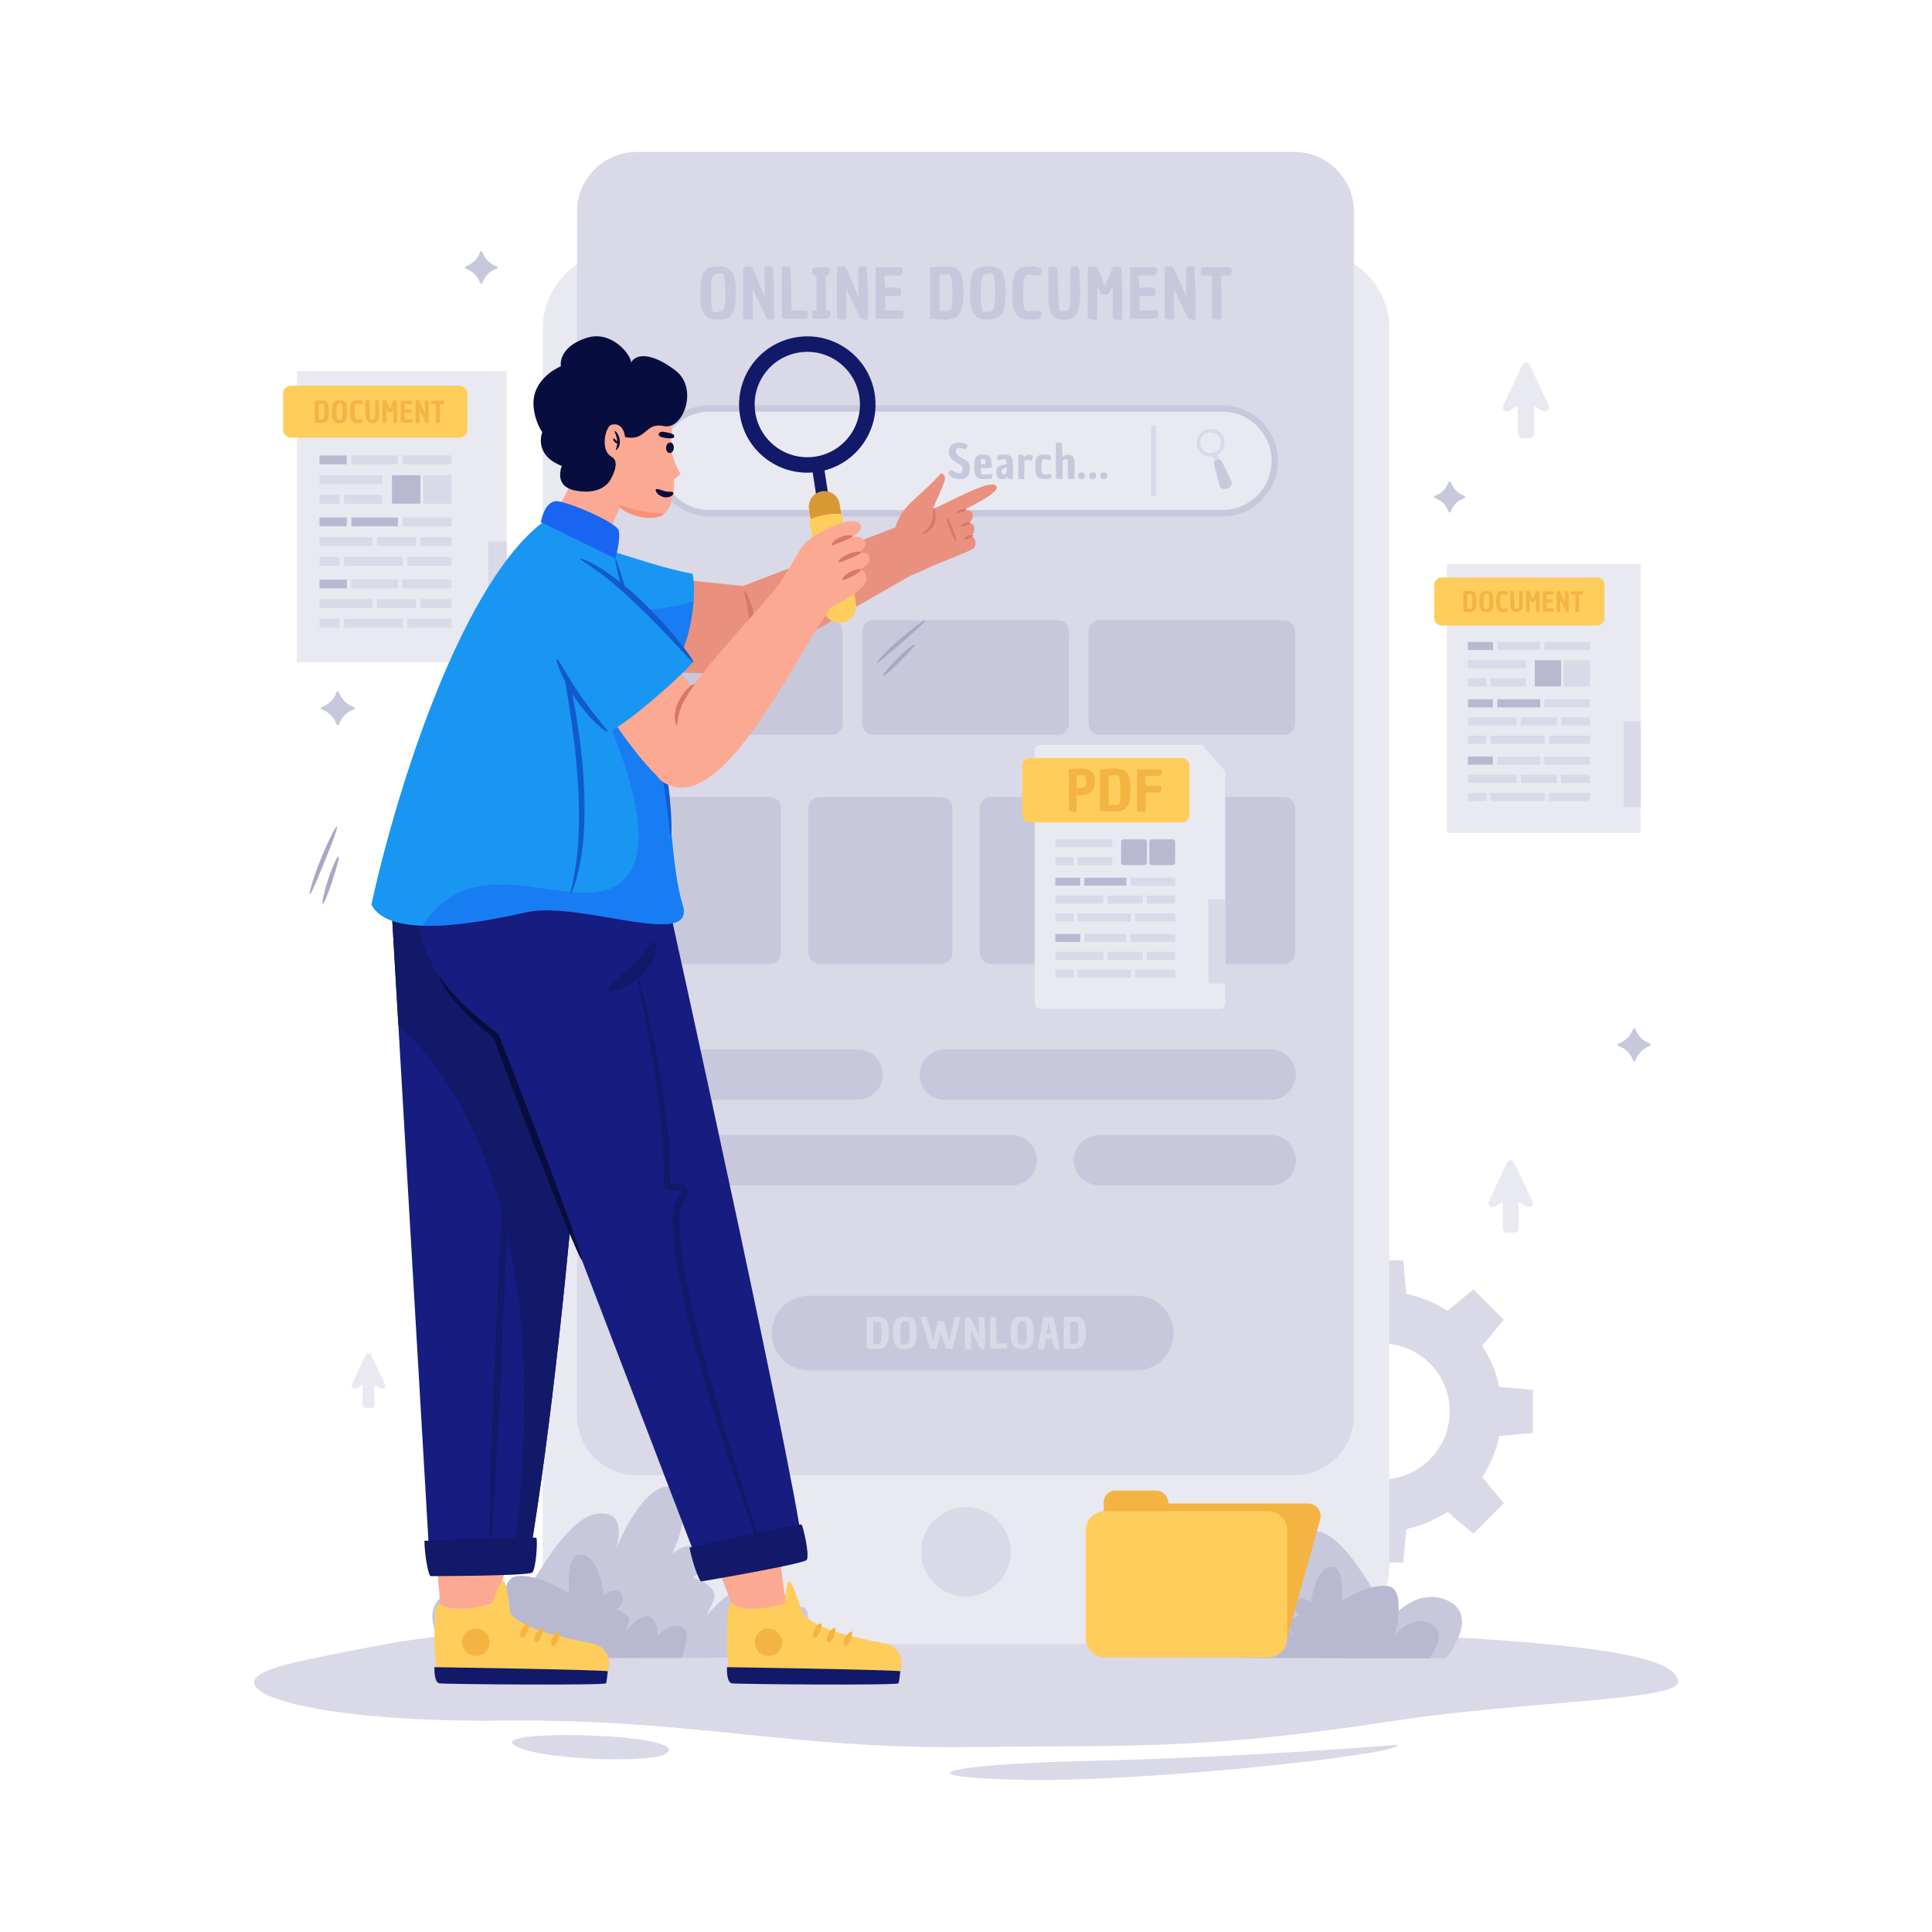 <svg xmlns="http://www.w3.org/2000/svg" enable-background="new 0 0 3000 3000" viewBox="0 0 3000 3000" width="3000" height="3000"><path fill="#d9d9e7" d="M2605.48 2612.21c0 28.17-242.07 29.56-438.6 59.56-298.21 45.53-396.39 38.13-666.87 41.07-274.57 2.99-427.45-44.28-719.09-41.07-237.05 2.61-386.39-28.98-386.39-59.56 0-20.82 70.24-33.5 188.5-56.23 336.15-64.6 813.56-.82 1034.43-35.14 737.06 16.04 988.02 35.79 988.02 91.37z"/><path fill="#d9d9e7" fill-rule="evenodd" d="M2169.97 2709.36s-234.85 19.38-473.67 24.8c-238.82 5.41-298.39 25.81-107.77 29.63 190.62 3.82 593.37-40.13 581.44-54.43zM1033.54 2723.31c48.43-30.51-261.25-39.45-237.27-15.37 23.97 24.09 211.76 31.44 237.27 15.37z" clip-rule="evenodd"/><path fill="#d9d9e7" d="M1963.16 2229.91c4.8 23.14 13.96 44.63 26.46 63.74l-33.53 40.34.07.08-.07.1 47.13 47.13 40.39-33.6c4.87 3.19 9.9 6.17 15.08 8.88 5.99 3.21 12.22 6.1 18.57 8.62 9.7 3.83 19.78 6.86 30.18 9.03l.82 8.85h.03l3.95 43.2h66.67l3.95-43.2h.03l.79-8.85c22.61-4.7 43.6-13.52 62.38-25.59.51-.3.99-.61 1.48-.94l40.42 33.6 47.1-47.13-.08-.1.08-.08-33.53-40.34c12.5-19.11 21.64-40.6 26.49-63.74l52.2-4.8v-66.85l-52.2-4.8c-4.85-23.14-13.98-44.62-26.49-63.73l33.53-40.34-.08-.08.08-.1-47.1-47.13-40.42 33.6c-.49-.33-.97-.64-1.48-.95-18.78-12.07-39.78-20.9-62.38-25.59l-.79-8.85h-.03l-3.95-43.2h-66.67l-3.95 43.2h-.03l-.82 8.85a185.425 185.425 0 0 0-30.18 9.03c-6.35 2.53-12.58 5.41-18.57 8.6a187.6 187.6 0 0 0-15.08 8.9l-40.39-33.6-47.13 47.13.07.1-.07.08 33.53 40.34c-12.5 19.11-21.66 40.6-26.46 63.73l-52.25 4.8v66.85l52.25 4.81zm76.98-38.22c0-58.25 47.2-105.45 105.45-105.45 1 0 2.02.02 3.01.02 56.85 1.61 102.47 48.17 102.47 105.43 0 58.25-47.22 105.45-105.48 105.45-57.25 0-103.82-45.59-105.42-102.44 0-1-.03-2.02-.03-3.01z"/><path fill="#e9e9f2" d="M2157.23 510.22c0-66.31-53.75-120.06-120.06-120.06H962.84c-66.31 0-120.07 53.75-120.07 120.06V2433.1c0 66.31 53.75 120.06 120.06 120.06h1074.34c66.31 0 120.06-53.75 120.06-120.06V510.22z"/><circle cx="1500" cy="2409.58" r="69.33" fill="#d9d9e7"/><path fill="#d9d9e7" d="M2102.24 328.36c0-51.02-41.36-92.38-92.38-92.38H988.52c-51.02 0-92.38 41.36-92.38 92.38v1869.88c0 51.02 41.36 92.38 92.38 92.38h1021.34c51.02 0 92.38-41.36 92.38-92.38V328.36z"/><path fill="#c8c8dc" d="M1087.35 455.5c0-11.2.88-19.8 2.64-25.8 1.77-5.99 4.57-10.18 8.41-12.58 3.84-2.4 9.39-3.59 16.65-3.59 7.26 0 12.81 1.19 16.65 3.59 3.84 2.4 6.63 6.58 8.35 12.53 1.73 5.95 2.59 14.57 2.59 25.85 0 15.43-1.97 26.11-5.91 32.03-3.96 5.92-11.18 8.88-21.68 8.88-10.51 0-17.75-2.96-21.73-8.88-3.98-5.92-5.97-16.6-5.97-32.03zm17.65-19.72c-.42 2.65-.67 5.32-.74 8.04-.08 2.72-.11 7.31-.11 13.8s.21 11.92.63 16.28c.42 4.38.99 7.25 1.69 8.62.71 1.38 1.66 2.07 2.86 2.07 6.19 0 10.25-.63 12.16-1.9.7-.5 1.38-1.31 2.06-2.44.67-1.12 1.14-2.29 1.43-3.48.28-1.2.53-2.96.75-5.29.27-3.03.42-8.47.42-16.34 0-7.85-.2-14.06-.59-18.6-.38-4.55-.95-7.65-1.69-9.3-.74-1.66-1.71-2.49-2.9-2.49-2.82 0-5.09.12-6.82.37-1.73.25-3.27.85-4.6 1.8-1.34.95-2.32 2.01-2.96 3.17-.64 1.15-1.17 3.06-1.59 5.69zM1153.95 492.19v-74.74c0-2.6 2.54-3.91 7.61-3.91 1.05 0 1.88.03 2.48.11.6.07 1.36.41 2.27 1 .92.6 1.73 1.46 2.44 2.59l18.92 44.4-.64-44.3c0-2.54 2.54-3.81 7.61-3.81 2.11 0 3.56.25 4.34.74.77.5 1.19 1.52 1.27 3.07l1.69 31.82v43.34c0 1.2-.04 2.01-.11 2.43-.28.99-1.66 1.48-4.12 1.48-4.59 0-7.33-1.3-8.25-3.91l-20.82-43.87.11 43.77c0 1.27-.04 2.12-.11 2.53-.28.99-1.66 1.48-4.12 1.48-7.05.01-10.57-1.4-10.57-4.22zM1213.99 417.44c0-1.54.36-2.59 1.11-3.12.74-.52 2.16-.79 4.28-.79 5.07 0 7.65 1.27 7.72 3.81l1.58 31.71.11 32.88h20.51c3.45 0 5.18 1.27 5.18 3.81 0 4.59-.67 7.33-2.02 8.25-.7.49-1.62.74-2.74.74h-34.04l-1.69-1.69v-75.6zM1264.1 481.93h3.81v-54.01h-3.17c-1.41-.08-2.36-.53-2.86-1.38-.49-.99-.74-2.79-.74-5.39 0-3.95 1.16-5.92 3.49-5.92h18.72c3.09 0 4.64 1.1 4.64 3.28 0 6.28-1.23 9.41-3.7 9.41h-2.64l1.05 21.14.11 32.88h3.17c2.47.08 3.7 1.2 3.7 3.38-.14 6.28-1.87 9.41-5.17 9.41h-19.98c-1.27-.07-2.15-.53-2.64-1.38-.49-.99-.74-2.82-.74-5.5-.01-3.95.98-5.92 2.95-5.92zM1299.62 492.19v-74.74c0-2.6 2.54-3.91 7.61-3.91 1.05 0 1.88.03 2.48.11.6.07 1.36.41 2.27 1 .92.6 1.73 1.46 2.44 2.59l18.92 44.4-.64-44.3c0-2.54 2.54-3.81 7.61-3.81 2.11 0 3.56.25 4.34.74.77.5 1.19 1.52 1.27 3.07l1.69 31.82v43.34c0 1.2-.04 2.01-.11 2.43-.28.99-1.66 1.48-4.12 1.48-4.59 0-7.33-1.3-8.25-3.91l-20.82-43.87.11 43.77c0 1.27-.04 2.12-.11 2.53-.28.99-1.66 1.48-4.12 1.48-7.04.01-10.57-1.4-10.57-4.22zM1394.87 446.62c2.82 0 4.23 1.27 4.23 3.81 0 3.46-.21 5.81-.63 7.08-.42 1.27-1.52 1.91-3.28 1.91h-20.71v22.51h24.42c1.69.08 2.85.41 3.48 1 .64.6.95 1.5.95 2.7 0 3.45-.31 5.83-.95 7.13-.63 1.31-1.9 1.96-3.81 1.96h-37.21l-1.69-1.69v-77.8h37.53c3.03.07 4.54 1.19 4.54 3.38-.08 1.9-.18 3.4-.32 4.49-.15 1.09-.59 2.16-1.33 3.22-.74 1.06-1.82 1.59-3.23 1.59h-23.57l1.17 18.71h20.41zM1467.28 413.54c7.68 0 13.49 1.09 17.44 3.27 3.95 2.19 6.8 6.15 8.57 11.89 1.76 5.75 2.64 14.25 2.64 25.53 0 15.65-2.05 26.59-6.14 32.83-4.09 6.24-11.59 9.35-22.51 9.35-2.68 0-10.4-.56-23.15-1.69v-79.4c10.71-1.19 18.42-1.78 23.15-1.78zm5.6 12.58c-6.13 0-9.97.12-11.52.37-1.55.24-2.33.93-2.33 2.06v53.07c0 .78.48 1.24 1.43 1.38.95.14 2.89.21 5.82.21 2.92 0 4.98-.16 6.18-.47 1.2-.31 2.31-.88 3.33-1.69 1.02-.81 1.71-2.38 2.07-4.7.7-4.51 1.05-11.49 1.05-20.94 0-19.54-2.01-29.29-6.03-29.29zM1506.29 455.5c0-11.2.88-19.8 2.64-25.8 1.77-5.99 4.57-10.18 8.41-12.58 3.84-2.4 9.39-3.59 16.65-3.59 7.26 0 12.81 1.19 16.65 3.59 3.84 2.4 6.63 6.58 8.35 12.53 1.72 5.95 2.59 14.57 2.59 25.85 0 15.43-1.97 26.11-5.91 32.03-3.95 5.92-11.18 8.88-21.67 8.88-10.51 0-17.75-2.96-21.73-8.88s-5.98-16.6-5.98-32.03zm17.66-19.72c-.42 2.65-.67 5.32-.74 8.04-.07 2.72-.11 7.31-.11 13.8s.21 11.92.63 16.28c.42 4.38.99 7.25 1.69 8.62.7 1.38 1.66 2.07 2.86 2.07 6.19 0 10.25-.63 12.16-1.9.71-.5 1.39-1.31 2.06-2.44.67-1.12 1.14-2.29 1.43-3.48.28-1.2.53-2.96.75-5.29.27-3.03.42-8.47.42-16.34 0-7.85-.2-14.06-.59-18.6-.38-4.55-.94-7.65-1.69-9.3-.74-1.66-1.71-2.49-2.9-2.49-2.82 0-5.09.12-6.82.37-1.73.25-3.27.85-4.6 1.8-1.34.95-2.32 2.01-2.96 3.17-.64 1.15-1.17 3.06-1.59 5.69zM1614.22 482.25c1.76 0 2.64 1.13 2.64 3.38s-.03 3.95-.1 5.07c-.29 2.54-1.42 3.98-3.38 4.33-6.28.92-10.93 1.38-13.96 1.38-10.51 0-17.73-2.96-21.68-8.88-3.95-5.92-5.92-16.6-5.92-32.03 0-11.28.86-19.89 2.6-25.85 1.72-5.95 4.5-10.13 8.35-12.53 3.84-2.4 9.59-3.59 17.23-3.59s13.23 1.19 16.76 3.59c.7.5 1.05 1.1 1.05 1.8s-.33 2.02-1 3.96c-.67 1.94-1.3 3.32-1.91 4.12-.6.81-1.21 1.22-1.85 1.22-.63 0-1.13-.03-1.48-.11-5.29-1.05-9.85-1.58-13.69-1.58-3.85 0-6.34 2.11-7.5 6.34-1.17 4.23-1.75 11.08-1.75 20.56 0 9.48.25 16.09.75 19.82.49 3.74 1.4 6.34 2.74 7.82 1.33 1.48 3.47 2.22 6.39 2.22 2.93 0 6.24-.17 9.94-.53 3.71-.33 5.62-.51 5.77-.51zM1662.22 418.4c0-1.97.42-3.27 1.27-3.91.85-.64 2.6-.95 5.28-.95s4.53.42 5.56 1.27c1.02.85 1.57 2.89 1.63 6.13l1.27 28.44v3.17c0 10.93-.72 19.59-2.16 26-1.44 6.42-3.91 11-7.4 13.75-3.48 2.75-8.47 4.12-14.96 4.12-9.44 0-15.96-2.96-19.55-8.88-3.6-5.92-5.39-16.56-5.39-31.92v-34.88c0-3.03.44-4.99 1.32-5.87.88-.88 2.69-1.32 5.45-1.32 2.74 0 4.61.47 5.6 1.43.99.95 1.55 3.23 1.69 6.82l1.48 27.38c0 17.84.7 28.44 2.11 31.82.56 1.48 1.38 2.21 2.43 2.21 2.46 0 4.37-.05 5.7-.16 1.34-.11 2.64-.53 3.91-1.27s2.15-1.6 2.64-2.59c.49-.99.95-2.64 1.38-4.97.49-3.24.74-9.44.74-18.61V418.4zM1727.76 492.5v-47.99l-6.87 12.79h-10.68l-6.44-12.58v47.68c0 1.27-.04 2.12-.11 2.53-.28.99-1.66 1.48-4.12 1.48-7.05 0-10.57-1.3-10.57-3.91v-74.95c0-2.68 2.43-4.01 7.29-4.01 4.87 0 7.79 1.3 8.78 3.91l10.67 27.28 11.21-27.38c.56-1.55 1.24-2.57 2.06-3.07.81-.49 2.24-.74 4.29-.74 5.07 0 7.65 1.37 7.71 4.12l1.69 31.5v42.6c0 2.11-.19 3.42-.58 3.91-.39.49-1.66.74-3.81.74-2.15 0-3.9-.07-5.23-.22a9.776 9.776 0 0 1-3.65-1.1c-1.1-.59-1.64-1.46-1.64-2.59zM1789.91 446.62c2.82 0 4.23 1.27 4.23 3.81 0 3.46-.21 5.81-.63 7.08-.42 1.27-1.52 1.91-3.28 1.91h-20.71v22.51h24.42c1.69.08 2.85.41 3.48 1 .64.6.95 1.5.95 2.7 0 3.45-.31 5.83-.95 7.13-.63 1.31-1.9 1.96-3.81 1.96h-37.21l-1.69-1.69v-77.8h37.53c3.03.07 4.54 1.19 4.54 3.38-.07 1.9-.18 3.4-.31 4.49-.15 1.09-.59 2.16-1.33 3.22-.74 1.06-1.82 1.59-3.23 1.59h-23.57l1.17 18.71h20.4zM1808.41 492.19v-74.74c0-2.6 2.54-3.91 7.61-3.91 1.05 0 1.88.03 2.48.11.6.07 1.36.41 2.27 1 .92.6 1.73 1.46 2.44 2.59l18.92 44.4-.64-44.3c0-2.54 2.54-3.81 7.61-3.81 2.12 0 3.56.25 4.34.74.77.5 1.19 1.52 1.27 3.07l1.69 31.82v43.34c0 1.2-.04 2.01-.11 2.43-.28.99-1.66 1.48-4.12 1.48-4.59 0-7.33-1.3-8.25-3.91l-20.82-43.87.11 43.77c0 1.27-.04 2.12-.11 2.53-.28.99-1.66 1.48-4.12 1.48-7.04.01-10.57-1.4-10.57-4.22zM1881.89 492.5v-64.59h-13.22c-1.69-.08-2.79-.53-3.28-1.38-.64-.99-.95-2.75-.95-5.29 0-4.01 1.2-6.02 3.6-6.02h38.48c4.09 0 6.14 1.1 6.14 3.28 0 6.28-1.69 9.41-5.07 9.41l-11.84-.11.95 21.46.1 43.03c0 1.33-.03 2.22-.1 2.64-.28.99-1.66 1.48-4.13 1.48-7.12.01-10.68-1.3-10.68-3.91zM1101.97 801.96c-47.61 0-86.35-38.74-86.35-86.35 0-47.61 38.74-86.35 86.35-86.35h796.06c47.61 0 86.35 38.73 86.35 86.35 0 47.61-38.74 86.35-86.35 86.35h-796.06z"/><path fill="#e9e9f2" d="M1898.03 639.16h-796.06c-42.22 0-76.45 34.23-76.45 76.45 0 42.22 34.23 76.45 76.45 76.45h796.06c42.22 0 76.45-34.23 76.45-76.45 0-42.22-34.23-76.45-76.45-76.45z"/><path fill="#d9d9e7" d="M1900.2 680.19c-4.11-11.23-16.54-17.01-27.78-12.9-11.23 4.11-17 16.54-12.9 27.78 3.64 9.95 13.81 15.58 23.89 13.89l5.49 14.99 7.5-2.74-5.49-14.99c8.8-5.22 12.93-16.09 9.29-26.03zm-35.59 13.02c-3.08-8.42 1.26-17.76 9.67-20.83 8.43-3.08 17.76 1.26 20.83 9.67 3.08 8.42-1.24 17.75-9.67 20.83-8.41 3.08-17.75-1.25-20.83-9.67z"/><path fill="#c8c8dc" d="M1889.68 714.44c-3.08 1.13-5.24 3.35-4.8 5.05l8.78 34.24c1.15 4.47 6.63 6.78 12.14 4.77 5.51-2.02 8.21-7.32 6.2-11.47l-15.39-31.82c-.77-1.59-3.86-1.89-6.93-.77zM1472.39 734.67c0-.65.56-1.54 1.7-2.68 1.13-1.13 1.88-1.75 2.24-1.84.36-.1.71-.15 1.05-.15.34 0 .9.22 1.67.65 3.57 2.8 6.7 4.2 9.4 4.2s4.46-.63 5.28-1.88c.82-1.25 1.23-2.89 1.23-4.92s-.72-3.66-2.17-4.92c-1.45-1.25-3.82-2.77-7.13-4.56-3.3-1.78-6.18-4.1-8.64-6.94-2.46-2.84-3.69-5.79-3.69-8.83 0-5.4 1.41-9.34 4.23-11.82 2.82-2.48 6.96-3.73 12.4-3.73 3.33 0 6.58.8 9.77 2.39 1.69.67 2.48 1.37 2.39 2.1-.05.29-.1.72-.14 1.3-.92 2.6-1.62 4.1-2.1 4.48-.14.1-.47.15-.98.15-.5 0-1.84-.4-4.01-1.19-2.17-.79-4.02-1.19-5.53-1.19-1.52 0-2.79.53-3.8 1.59-1.01 1.06-1.52 2.56-1.52 4.49 0 1.93.87 3.68 2.6 5.24 1.74 1.57 4.41 3.2 8.03 4.88 3.81 1.98 6.66 4.03 8.57 6.15 1.91 2.12 2.86 4.97 2.86 8.54 0 11.86-5.02 17.79-15.05 17.79-7.47 0-13.19-2.14-17.14-6.44-1.02-1.25-1.52-2.2-1.52-2.86zM1526.42 743.97c-5.16 0-8.74-1.4-10.74-4.19-2-2.8-3-7.81-3-15.05 0-5.21.46-9.17 1.37-11.9.91-2.72 2.3-4.58 4.16-5.57 1.86-.99 4.59-1.48 8.21-1.48 3.61 0 6.35.51 8.21 1.52 1.85 1.01 3.22 2.89 4.08 5.64.87 2.75 1.3 6.65 1.3 11.72v.87c0 .29-.56.56-1.7.79-1.13.24-2.49.36-4.08.36h-11.14c.1 5.64.51 8.85 1.23 9.62.43.39 1.13.58 2.1.58 6.31 0 10.63-.31 12.94-.94.1-.05.17-.07.22-.07.34-.1.61.1.83.58.22.48.33 1.62.33 3.4 0 1.79-.38 2.77-1.15 2.97-1.99.76-6.37 1.15-13.17 1.15zm-3.33-28.72v5.64h7.31c-.2-5.59-.75-8.39-1.67-8.39-1.64 0-2.99.24-4.05.72-1.06.49-1.59 1.16-1.59 2.03zM1564.47 740.57c-2.51 2.27-4.74 3.4-6.69 3.4-1.95 0-3.53-.13-4.73-.4-1.21-.27-2.29-.84-3.26-1.74-.97-.89-1.64-2.18-2.03-3.87-.39-1.69-.58-3.93-.58-6.73 0-3.91 1.91-6.58 5.71-8.03l10.35-2.68c-.05-3.13-.36-5.16-.94-6.08-.58-.91-1.83-1.37-3.76-1.37-1.93 0-3.6.32-4.99.94l-2.53 1.01h-.08c-.43.24-.82.05-1.15-.58-.87-1.83-1.3-3.27-1.3-4.3 0-1.04.08-1.62.25-1.74.17-.12.25-.2.25-.25 2.41-1.59 5.53-2.39 9.36-2.39 3.83 0 6.79.51 8.86 1.52 2.07 1.01 3.58 2.86 4.52 5.53.94 2.68 1.41 6.64 1.41 11.9l-.14 18.08c0 .29-.05.48-.14.58-.2.39-1.11.58-2.75.58-2.99 0-4.48-.39-4.48-1.16l-1.16-2.22zm-9.26-9.19c0 3.47 1.01 5.3 3.04 5.5 1.4 0 2.41-.24 3.04-.72 1.35-.92 2.02-4.34 2.02-10.27-2.51.34-4.49 1.02-5.93 2.06-1.45 1.04-2.17 2.18-2.17 3.43zM1589.64 709.83c3.95-2.7 6.57-4.05 7.85-4.05 1.28 0 2.44.24 3.47.72 1.04.48 1.8.97 2.28 1.45l.65.65c-.72 3.09-1.28 5.01-1.66 5.79-.39.77-.9 1.16-1.56 1.16-.65 0-1.48-.27-2.49-.8-1.01-.53-1.93-.79-2.75-.79-.82 0-2.46.75-4.92 2.24v26.62c0 .29-.05.48-.14.58-.2.39-1.09.58-2.68.58s-3.07-.12-4.45-.36c-1.38-.24-2.06-.5-2.06-.79v-35.88c0-.77 1.09-1.16 3.26-1.16s3.42.39 3.76 1.16v.14l1.44 2.74zM1631.59 708.24c.34.19.51.64.51 1.34 0 .7-.17 1.63-.51 2.78-.63 2.12-1.3 3.01-2.02 2.68h-.07l-2.53-1.01c-1.4-.62-3.1-.94-5.1-.94-2 0-3.28.82-3.83 2.46-.56 1.64-.83 4.8-.83 9.47 0 4.68.35 7.83 1.05 9.44.7 1.62 2.03 2.42 4.01 2.42 2.85 0 5.07-.17 6.65-.51 1.59-.34 2.41-.51 2.46-.51.34-.1.62.1.83.58.22.48.33 1.62.33 3.4 0 1.79-.39 2.77-1.16 2.97-2.99.77-5.93 1.16-8.82 1.16-5.84 0-9.83-1.38-11.97-4.16-2.14-2.77-3.22-7.8-3.22-15.08 0-5.25.47-9.22 1.41-11.9.94-2.68 2.45-4.52 4.52-5.53 2.07-1.01 5.08-1.52 9.04-1.52 3.95 0 7.01.82 9.18 2.46h.07zM1658.14 705.78c3.57 0 6.19 1.11 7.85 3.33 1.67 2.22 2.5 6.13 2.5 11.72v21.99c0 .29-.03.48-.08.58-.24.39-1.17.58-2.78.58-1.62 0-3.27-.12-4.96-.36s-2.53-.5-2.53-.79l-.07-21.99c0-5.4-.39-8.1-1.16-8.1-1.74 0-4.05.87-6.94 2.6v27.49c0 .29-.03.48-.07.58-.24.39-1.17.58-2.79.58s-3.28-.12-4.99-.36c-1.71-.24-2.57-.5-2.57-.79v-54.39c0-.77.86-1.16 2.57-1.16s3.19.11 4.45.33c1.25.22 1.91.5 1.95.83l1.3 20.9c3.66-2.39 6.44-3.57 8.32-3.57zM1679.4 743.97c-3.48 0-5.21-1.74-5.21-5.21 0-3.47 1.73-5.21 5.21-5.21 3.47 0 5.21 1.74 5.21 5.21 0 3.47-1.73 5.21-5.21 5.21zM1696.69 743.97c-3.48 0-5.21-1.74-5.21-5.21 0-3.47 1.73-5.21 5.21-5.21 3.47 0 5.21 1.74 5.21 5.21 0 3.47-1.74 5.21-5.21 5.21zM1713.98 743.97c-3.48 0-5.21-1.74-5.21-5.21 0-3.47 1.73-5.21 5.21-5.21 3.47 0 5.21 1.74 5.21 5.21 0 3.47-1.74 5.21-5.21 5.21z"/><path fill="#d9d9e7" d="M1787.56 661.24h7.49V770h-7.49z"/><path fill="#c8c8dc" d="M1331.63 1629.53h-266.61c-21.58 0-39.08 17.5-39.08 39.08s17.5 39.08 39.08 39.08h266.61c21.58 0 39.08-17.5 39.08-39.08s-17.5-39.08-39.08-39.08zM1973.14 1629.53h-506.03c-21.58 0-39.08 17.5-39.08 39.08s17.5 39.08 39.08 39.08h506.03c21.58 0 39.08-17.5 39.08-39.08s-17.49-39.08-39.08-39.08zM1706.53 1762.54h266.61c21.58 0 39.08 17.5 39.08 39.08s-17.5 39.08-39.08 39.08h-266.61c-21.58 0-39.08-17.5-39.08-39.08s17.5-39.08 39.08-39.08zM1065.02 1762.54h506.03c21.58 0 39.08 17.5 39.08 39.08s-17.5 39.08-39.08 39.08h-506.03c-21.58 0-39.08-17.5-39.08-39.08s17.49-39.08 39.08-39.08zM1256.25 2012.1h508.25c31.99 0 57.93 25.93 57.93 57.93 0 31.99-25.93 57.93-57.93 57.93h-508.25c-31.99 0-57.93-25.93-57.93-57.93 0-31.99 25.94-57.93 57.93-57.93z"/><path fill="#d9d9e7" d="M1361.23 2044.56c5.04 0 8.86.66 11.45 1.99s4.47 3.73 5.63 7.21c1.15 3.48 1.74 8.64 1.74 15.48 0 9.49-1.35 16.13-4.03 19.91-2.68 3.78-7.61 5.67-14.79 5.67-1.76 0-6.83-.34-15.21-1.03v-48.15c7.05-.72 12.11-1.08 15.21-1.08zm3.68 7.63c-4.02 0-6.55.08-7.56.23-1.02.15-1.53.56-1.53 1.25v32.18c0 .47.32.75.94.83.63.09 1.9.13 3.82.13s3.27-.1 4.06-.29a5.95 5.95 0 0 0 2.19-1.03c.67-.49 1.12-1.44 1.36-2.85.46-2.74.69-6.97.69-12.7-.01-11.83-1.33-17.75-3.97-17.75zM1386.85 2070.01c0-6.79.58-12.01 1.73-15.64 1.16-3.63 3-6.18 5.52-7.63 2.52-1.45 6.17-2.18 10.94-2.18s8.41.72 10.94 2.18c2.52 1.45 4.35 3.99 5.48 7.6 1.13 3.61 1.7 8.84 1.7 15.67 0 9.36-1.3 15.83-3.88 19.43-2.6 3.59-7.34 5.39-14.24 5.39s-11.66-1.79-14.27-5.39c-2.61-3.59-3.92-10.07-3.92-19.43zm11.6-11.96c-.28 1.6-.44 3.23-.48 4.87-.05 1.65-.07 4.44-.07 8.37 0 3.93.14 7.23.41 9.87.28 2.66.65 4.4 1.11 5.23.46.83 1.09 1.25 1.88 1.25 4.07 0 6.73-.38 7.98-1.15.46-.3.91-.79 1.35-1.48.44-.68.75-1.39.94-2.11.18-.73.35-1.8.49-3.21.18-1.83.28-5.14.28-9.91 0-4.76-.13-8.52-.39-11.28-.25-2.76-.62-4.64-1.11-5.64-.48-1.01-1.12-1.51-1.91-1.51-1.85 0-3.34.08-4.48.23-1.14.15-2.15.51-3.02 1.09-.88.57-1.53 1.22-1.94 1.92-.41.71-.76 1.87-1.04 3.46zM1429.7 2046.36c0-1.2 1.56-1.79 4.69-1.79 3.12 0 4.89.79 5.31 2.37l9.37 34.43 6.67-28.08c.18-.85.58-1.43 1.18-1.73.6-.3 1.62-.45 3.06-.45 3.7 0 5.81.92 6.32 2.76l7.5 27.51 8.26-34.43c.23-.94.65-1.57 1.25-1.89.6-.32 1.78-.48 3.54-.48s2.91.11 3.44.32c.53.21.8.7.8 1.47 0 .17-.02.36-.07.57l-11.6 45.58c-.23.9-.57 1.51-1.01 1.83-.44.32-1.14.48-2.11.48-4.96 0-7.66-.77-8.13-2.31l-7.36-22.76-6.25 22.63c-.23.94-.58 1.58-1.04 1.92s-1.16.51-2.09.51c-4.95 0-7.64-.77-8.05-2.31l-13.61-45.78a.971.971 0 0 1-.07-.37zM1498.16 2092.26v-45.33c0-1.58 1.67-2.37 5-2.37.69 0 1.24.02 1.63.06.39.04.89.25 1.49.61s1.14.89 1.6 1.57l12.43 26.93-.42-26.86c0-1.54 1.67-2.31 5-2.31 1.39 0 2.34.15 2.85.45.51.3.78.92.83 1.86l1.11 19.3v26.28c0 .73-.03 1.22-.07 1.47-.18.6-1.09.9-2.71.9-3.01 0-4.81-.79-5.42-2.37l-13.68-26.61.07 26.55c0 .77-.03 1.28-.07 1.53-.19.6-1.09.9-2.71.9-4.61 0-6.93-.85-6.93-2.56zM1537.6 2046.93c0-.94.24-1.57.73-1.89.48-.32 1.42-.48 2.81-.48 3.33 0 5.02.77 5.07 2.31l1.04 19.23.07 19.94h13.47c2.27 0 3.4.77 3.4 2.31 0 2.78-.44 4.45-1.32 5-.46.3-1.06.45-1.8.45h-22.36l-1.11-1.03v-45.84zM1568.99 2070.01c0-6.79.58-12.01 1.73-15.64 1.16-3.63 3-6.18 5.52-7.63 2.52-1.45 6.17-2.18 10.94-2.18s8.41.72 10.94 2.18c2.52 1.45 4.35 3.99 5.48 7.6 1.13 3.61 1.7 8.84 1.7 15.67 0 9.36-1.3 15.83-3.88 19.43-2.6 3.59-7.34 5.39-14.24 5.39s-11.66-1.79-14.27-5.39c-2.62-3.59-3.92-10.07-3.92-19.43zm11.59-11.96c-.28 1.6-.44 3.23-.48 4.87-.05 1.65-.07 4.44-.07 8.37 0 3.93.14 7.23.41 9.87.28 2.66.65 4.4 1.11 5.23.46.83 1.09 1.25 1.88 1.25 4.07 0 6.73-.38 7.98-1.15.46-.3.91-.79 1.35-1.48.44-.68.75-1.39.94-2.11.18-.73.35-1.8.49-3.21.18-1.83.28-5.14.28-9.91 0-4.76-.13-8.52-.39-11.28-.25-2.76-.62-4.64-1.11-5.64-.48-1.01-1.12-1.51-1.91-1.51-1.85 0-3.34.08-4.48.23-1.14.15-2.15.51-3.02 1.09-.88.57-1.53 1.22-1.94 1.92-.41.71-.76 1.87-1.04 3.46zM1630.29 2044.5c3.2 0 4.93.66 5.21 1.99l4.72 19.68 4.79 26.22c.09.43.14.82.14 1.18s-.11.66-.34.9c-.23.23-1.02.35-2.36.35-4.12 0-6.32-.81-6.6-2.43l-2.43-13.21h-9.72l-2.15 13.27c-.14.9-.32 1.5-.52 1.8-.21.3-.5.47-.87.51-.37.04-.97.06-1.81.06h-1.94c-1.62 0-2.64-.08-3.06-.26-1.02-.34-1.6-.73-1.73-1.15-.05-.22-.07-.41-.07-.58 0-.17.48-2.99 1.46-8.46.97-5.47 2.16-11.99 3.57-19.56 1.41-7.56 2.34-12.52 2.78-14.87.44-2.35.69-3.68.73-3.98.18-.97 3.58-1.46 10.2-1.46zm-2.08 8.39-3.2 18.53h6.87l-3.67-18.53zM1667.1 2044.56c5.04 0 8.86.66 11.45 1.99s4.47 3.73 5.63 7.21c1.16 3.48 1.74 8.64 1.74 15.48 0 9.49-1.35 16.13-4.03 19.91-2.68 3.78-7.61 5.67-14.79 5.67-1.76 0-6.83-.34-15.21-1.03v-48.15c7.04-.72 12.1-1.08 15.21-1.08zm3.67 7.63c-4.02 0-6.55.08-7.57.23-1.02.15-1.53.56-1.53 1.25v32.18c0 .47.32.75.94.83.63.09 1.9.13 3.82.13s3.27-.1 4.06-.29a5.95 5.95 0 0 0 2.19-1.03c.67-.49 1.12-1.44 1.36-2.85.46-2.74.69-6.97.69-12.7 0-11.83-1.32-17.75-3.96-17.75z"/><path fill="#c8c8dc" d="M1995.64 963.11h-289.91c-8.59 0-15.56 8.5-15.56 18.98v139.9c0 10.48 6.97 18.98 15.56 18.98h289.91c8.59 0 15.56-8.5 15.56-18.98v-139.9c0-10.48-6.97-18.98-15.56-18.98zM1644.44 963.11h-289.91c-8.59 0-15.56 8.5-15.56 18.98v139.9c0 10.48 6.97 18.98 15.56 18.98h289.91c8.59 0 15.56-8.5 15.56-18.98v-139.9c0-10.48-6.96-18.98-15.56-18.98zM1293.25 963.11h-289.91c-8.59 0-15.56 8.5-15.56 18.98v139.9c0 10.48 6.97 18.98 15.56 18.98h289.91c8.59 0 15.56-8.5 15.56-18.98v-139.9c0-10.48-6.97-18.98-15.56-18.98zM1993.4 1237.57h-188.24c-9.83 0-17.81 7.97-17.81 17.8v223.72c0 9.83 7.97 17.81 17.81 17.81h188.24c9.83 0 17.81-7.97 17.81-17.81v-223.72c-.01-9.82-7.98-17.8-17.81-17.8zM1727.24 1237.57H1539c-9.83 0-17.81 7.97-17.81 17.8v223.72c0 9.83 7.97 17.81 17.81 17.81h188.24c9.83 0 17.8-7.97 17.8-17.81v-223.72c.01-9.82-7.97-17.8-17.8-17.8zM1461.09 1237.57h-188.24c-9.83 0-17.81 7.97-17.81 17.8v223.72c0 9.83 7.97 17.81 17.81 17.81h188.24c9.83 0 17.8-7.97 17.8-17.81v-223.72c0-9.82-7.97-17.8-17.8-17.8zM1194.93 1237.57h-188.24c-9.83 0-17.81 7.97-17.81 17.8v223.72c0 9.83 7.97 17.81 17.81 17.81h188.24c9.83 0 17.8-7.97 17.8-17.81v-223.72c.01-9.82-7.97-17.8-17.8-17.8z"/><g><path fill="#c8c8dc" d="M2248.82 2485.78c-50.2-24.12-91.44 30.41-91.44 30.41s-61.61-130.39-110.53-138.35c-48.93-7.96-26.35 50.75-26.35 50.75s-37.24-95.28-77.33-87.94c-40.08 7.35-.85 91.62-.85 91.62s-23.97-21.79-38.75-3.45c-14.78 18.33 10.45 35.95 10.45 35.95s-37.43 10.95-27.9 31.69l9.53 20.74s-37.79-47.54-58.27-35.25c-20.47 12.29-16.14 42.15-16.14 42.15s-9.12-53.85-18.47-57.09c-9.35-3.24-3.18 35.69-3.18 35.69s-8.72-23.66-20.01-12.77c-8.97 8.65-2.39 25.58.7 32.19-3.86-7.37-14.94-26.15-21.51-12.41-8.05 16.84 7.52 64.13 7.52 64.13l479.01 1.13c-.01.01 53.72-65.07 3.52-89.19z"/><path fill="#b8b8d1" d="M2221.21 2521.05c-30.35-14.58-55.28 18.38-55.28 18.38s19.06-71.72-10.52-76.53c-29.58-4.81-72.24 23.58-72.24 23.58s6.27-57.85-17.96-53.41c-24.23 4.44-29.3 55.64-29.3 55.64s-14.49-13.17-23.43-2.09c-8.93 11.08 6.32 21.74 6.32 21.74s-22.63 6.62-16.87 19.16l5.76 12.54s-22.85-28.74-35.22-21.31c-12.38 7.43-9.76 25.48-9.76 25.48s-23.52-24.17-37.77-8.7c-7.65 8.3 4.54 38.77 4.54 38.77l289.59.68s32.48-39.35 2.14-53.93z"/><g><path fill="#c8c8dc" d="M695.58 2473.62c57.04-27.41 103.9 34.55 103.9 34.55s70-148.16 125.6-157.2c55.59-9.04 29.95 57.67 29.95 57.67s42.32-108.27 87.86-99.92c45.55 8.35.96 104.11.96 104.11s27.24-24.75 44.03-3.92c16.79 20.83-11.88 40.85-11.88 40.85s42.53 12.44 31.7 36.01l-10.83 23.57s42.94-54.02 66.21-40.06c23.26 13.96 18.34 47.89 18.34 47.89s10.36-61.19 20.99-64.87c10.62-3.69 3.61 40.56 3.61 40.56s9.91-26.89 22.74-14.51c10.19 9.83 2.72 29.06-.79 36.57 4.38-8.37 16.98-29.71 24.45-14.1 9.15 19.14-8.54 72.87-8.54 72.87l-544.29 1.28c0 .01-61.05-73.94-4.01-101.35z"/><path fill="#b8b8d1" d="M726.96 2513.7c34.48-16.57 62.82 20.89 62.82 20.89s-21.66-81.5 11.95-86.96c33.61-5.47 82.08 26.79 82.08 26.79s-7.12-65.73 20.41-60.69c27.54 5.05 33.29 63.22 33.29 63.22s16.47-14.96 26.62-2.37c10.15 12.59-7.18 24.7-7.18 24.7s25.71 7.52 19.16 21.77l-6.54 14.25s25.96-32.66 40.02-24.22c14.06 8.44 11.09 28.95 11.09 28.95s26.72-27.46 42.92-9.88c8.69 9.43-5.16 44.05-5.16 44.05l-329.05.78c-.01 0-36.92-44.71-2.43-61.28z"/></g></g><g><path fill="#f4b442" fill-rule="evenodd" d="m1994.37 2558.71 55.39-198.41c3.58-12.81-5.53-25.66-18.18-25.66h-217.3c0-11.05-8.49-20-18.96-20.01h-63.98c-9.68 0-17.54 8.29-17.53 18.51v213.57l280.56 12z" clip-rule="evenodd"/><path fill="#ffcd5c" fill-rule="evenodd" d="M1968.85 2346.51H1715.8c-16.51 0-29.89 13.38-29.88 29.89v167.37c0 16.51 13.38 29.89 29.89 29.89h253.05c16.51 0 29.89-13.38 29.88-29.89V2376.4c0-16.51-13.38-29.89-29.89-29.89z" clip-rule="evenodd"/></g><g><path fill="#e9e9f2" fill-rule="evenodd" d="M785.21 1028.25H462.52c-.9 0-1.63-.73-1.63-1.63V577.93c0-.9.73-1.63 1.63-1.63h322.69c.9 0 1.63.73 1.63 1.63v448.68c0 .91-.73 1.64-1.63 1.64z" clip-rule="evenodd"/><path fill="#ffcd5c" d="M713.09 598.77H452.22c-7.01 0-12.7 5.68-12.7 12.7V667c0 7.01 5.68 12.7 12.7 12.7h260.87c7.01 0 12.7-5.68 12.7-12.7v-55.53c0-7.01-5.69-12.7-12.7-12.7z"/><path fill="#f4b442" d="M498.57 621.42c3.3 0 5.8.47 7.5 1.41 1.7.94 2.92 2.64 3.68 5.11.76 2.47 1.14 6.13 1.14 10.98 0 6.73-.88 11.43-2.64 14.11-1.76 2.68-4.98 4.02-9.68 4.02-1.15 0-4.47-.24-9.95-.73v-34.13c4.61-.51 7.92-.77 9.95-.77zm2.41 5.41c-2.63 0-4.28.05-4.95.16-.67.1-1 .4-1 .88v22.81c0 .34.21.53.61.59.41.06 1.24.09 2.5.09 1.25 0 2.14-.07 2.66-.2.52-.14.99-.38 1.43-.73.44-.35.73-1.02.89-2.02.3-1.94.45-4.94.45-9 0-8.38-.86-12.58-2.59-12.58zM515.34 639.46c0-4.82.38-8.51 1.13-11.09.76-2.57 1.96-4.38 3.61-5.41s4.04-1.54 7.16-1.54 5.51.51 7.16 1.54c1.65 1.03 2.85 2.83 3.59 5.39.74 2.56 1.11 6.26 1.11 11.11 0 6.63-.85 11.22-2.54 13.77-1.7 2.54-4.81 3.82-9.32 3.82-4.52 0-7.63-1.27-9.34-3.82-1.7-2.54-2.56-7.13-2.56-13.77zm7.59-8.47c-.18 1.14-.29 2.29-.32 3.45-.03 1.17-.05 3.14-.05 5.93s.09 5.12.27 7c.18 1.88.42 3.12.73 3.7.3.59.71.89 1.23.89 2.66 0 4.41-.27 5.23-.82.3-.21.6-.56.88-1.05.29-.48.49-.98.61-1.5s.23-1.27.32-2.27c.12-1.3.18-3.64.18-7.02 0-3.38-.09-6.04-.25-8s-.41-3.29-.73-4-.73-1.07-1.25-1.07c-1.21 0-2.19.05-2.93.16-.74.11-1.4.36-1.98.77-.58.41-1 .86-1.27 1.36-.26.51-.49 1.33-.67 2.47zM561.74 650.96c.76 0 1.13.48 1.13 1.45s-.01 1.7-.04 2.18c-.13 1.09-.61 1.71-1.45 1.86-2.7.4-4.7.59-6 .59-4.52 0-7.62-1.27-9.32-3.82s-2.54-7.14-2.54-13.77c0-4.85.37-8.55 1.12-11.11.74-2.56 1.93-4.36 3.59-5.39 1.65-1.03 4.12-1.54 7.41-1.54s5.69.51 7.2 1.54c.3.21.45.47.45.77 0 .3-.14.87-.43 1.7s-.56 1.43-.82 1.77c-.26.35-.52.52-.8.52-.27 0-.48-.01-.63-.05-2.27-.45-4.23-.68-5.89-.68-1.65 0-2.73.91-3.23 2.73-.5 1.82-.75 4.76-.75 8.84 0 4.07.11 6.92.32 8.52.21 1.61.6 2.73 1.18 3.36.57.64 1.49.96 2.75.96s2.68-.07 4.27-.23c1.59-.12 2.42-.2 2.48-.2zM582.37 623.51c0-.85.18-1.41.55-1.68.36-.27 1.12-.41 2.27-.41s1.95.18 2.39.55c.44.36.67 1.24.7 2.63l.55 12.23v1.36c0 4.7-.31 8.42-.93 11.18-.62 2.76-1.68 4.73-3.18 5.91-1.5 1.18-3.64 1.77-6.43 1.77-4.06 0-6.86-1.27-8.4-3.82-1.55-2.54-2.32-7.12-2.32-13.72v-15c0-1.3.19-2.15.57-2.52.38-.38 1.16-.57 2.34-.57s1.98.2 2.41.61c.42.41.67 1.39.73 2.93l.64 11.77c0 7.67.3 12.23.91 13.68.24.63.59.95 1.04.95 1.06 0 1.88-.02 2.45-.07a3.92 3.92 0 0 0 1.68-.55c.55-.32.92-.69 1.14-1.11.21-.42.41-1.14.59-2.13.21-1.39.32-4.06.32-8v-15.99zM610.55 655.37v-20.63l-2.95 5.5H603l-2.77-5.41v20.5c0 .55-.02.91-.05 1.09-.12.42-.71.64-1.77.64-3.03 0-4.55-.56-4.55-1.68v-32.22c0-1.15 1.04-1.72 3.13-1.72s3.35.56 3.78 1.68l4.59 11.73 4.82-11.77c.24-.67.53-1.11.88-1.32.35-.21.96-.32 1.84-.32 2.18 0 3.29.59 3.32 1.77l.73 13.54v18.32c0 .91-.08 1.47-.25 1.68-.17.21-.71.32-1.64.32-.92 0-1.68-.03-2.25-.09a4.23 4.23 0 0 1-1.57-.47c-.46-.28-.69-.66-.69-1.14zM637.27 635.65c1.21 0 1.82.55 1.82 1.64 0 1.49-.09 2.5-.27 3.04-.18.55-.65.82-1.41.82h-8.9v9.68H639c.73.03 1.23.17 1.5.43s.41.65.41 1.16c0 1.48-.14 2.51-.41 3.07-.27.56-.82.84-1.64.84h-15.99l-.73-.73v-33.45h16.13c1.3.03 1.95.51 1.95 1.45-.03.82-.08 1.46-.14 1.93-.06.47-.25.93-.57 1.38-.32.46-.78.68-1.39.68H628l.5 8.04h8.77zM645.22 655.23V623.1c0-1.12 1.09-1.68 3.27-1.68.45 0 .81.01 1.07.05.26.03.58.17.98.43s.75.63 1.05 1.11l8.13 19.09-.27-19.04c0-1.09 1.09-1.64 3.27-1.64.91 0 1.53.11 1.86.32.33.21.51.65.55 1.32l.73 13.68v18.63c0 .52-.02.87-.05 1.04-.12.42-.71.64-1.77.64-1.97 0-3.15-.56-3.55-1.68l-8.95-18.86.05 18.82c0 .55-.02.91-.05 1.09-.12.42-.71.64-1.77.64-3.04-.01-4.55-.62-4.55-1.83zM676.8 655.37V627.6h-5.68c-.73-.03-1.2-.23-1.41-.59-.27-.42-.41-1.18-.41-2.27 0-1.73.52-2.59 1.55-2.59h16.54c1.76 0 2.64.47 2.64 1.41 0 2.7-.73 4.05-2.18 4.05l-5.09-.05.41 9.23.04 18.5c0 .57-.01.96-.04 1.13-.12.42-.71.64-1.77.64-3.07-.01-4.6-.57-4.6-1.69z"/><path fill="#b8b8d1" d="M496.19 707.31h42.28v13.56h-42.28z"/><path fill="#d9d9e7" d="M545.63 707.31h72.13v13.56h-72.13zM624.91 707.31h76.25v13.56h-76.25zM496.19 737.91h97.33v13.56h-97.33zM496.19 768.51h30.9v13.56h-30.9zM534.24 768.51h59.27v13.56h-59.27zM699.95 782.07h-41.74c-.67 0-1.21-.54-1.21-1.21v-41.74c0-.67.54-1.21 1.21-1.21h41.74c.67 0 1.21.54 1.21 1.21v41.74c0 .66-.54 1.21-1.21 1.21z"/><path fill="#b8b8d1" d="M651.6 782.07h-41.74c-.67 0-1.21-.54-1.21-1.21v-41.74c0-.67.54-1.21 1.21-1.21h41.74c.67 0 1.21.54 1.21 1.21v41.74c0 .66-.54 1.21-1.21 1.21zM496.19 803.63h42.28v13.56h-42.28zM545.63 803.63h72.13v13.56h-72.13z"/><path fill="#d9d9e7" d="M624.91 803.63h76.25v13.56h-76.25zM758.08 841h28.76v143.71h-28.76zM496.19 834.22h81.92v13.56h-81.92zM585.27 834.22h60.38v13.56h-60.38zM652.81 834.22h48.35v13.56h-48.35zM496.19 864.82h30.9v13.56h-30.9zM534.24 864.82h91.09v13.56h-91.09zM632.49 864.82h68.66v13.56h-68.66z"/><path fill="#b8b8d1" d="M496.19 899.94h42.28v13.56h-42.28z"/><path fill="#d9d9e7" d="M545.63 899.94h72.13v13.56h-72.13zM624.91 899.94h76.25v13.56h-76.25zM496.19 930.54h81.92v13.56h-81.92zM585.27 930.54h60.38v13.56h-60.38zM652.81 930.54h48.35v13.56h-48.35zM496.19 961.14h30.9v13.56h-30.9zM534.24 961.14h91.09v13.56h-91.09zM632.49 961.14h68.66v13.56h-68.66z"/><path fill="#e9e9f2" fill-rule="evenodd" d="M2546.18 1293.3h-297.81c-.9 0-1.63-.73-1.63-1.63V877.49c0-.9.73-1.63 1.63-1.63h297.81c.9 0 1.63.73 1.63 1.63v414.18c0 .9-.73 1.63-1.63 1.63z" clip-rule="evenodd"/><path fill="#ffcd5c" d="M2479.69 896.61h-240.95c-6.48 0-11.73 5.25-11.73 11.73v51.29c0 6.48 5.25 11.73 11.73 11.73h240.95c6.48 0 11.73-5.25 11.73-11.73v-51.29c0-6.48-5.26-11.73-11.73-11.73z"/><path fill="#f4b442" d="M2281.55 917.53c3.05 0 5.36.43 6.92 1.3 1.57.87 2.7 2.44 3.4 4.72.7 2.28 1.05 5.66 1.05 10.14 0 6.21-.81 10.56-2.44 13.03-1.62 2.48-4.6 3.71-8.94 3.71-1.06 0-4.13-.22-9.19-.67v-31.53c4.26-.46 7.32-.7 9.2-.7zm2.22 5c-2.43 0-3.96.05-4.57.15-.62.1-.93.37-.93.82v21.07c0 .31.19.49.57.55.38.06 1.15.08 2.31.08 1.16 0 1.98-.06 2.45-.19.48-.13.92-.35 1.32-.67.41-.32.68-.94.82-1.87.28-1.79.42-4.56.42-8.31 0-7.76-.79-11.63-2.39-11.63zM2297.04 934.2c0-4.45.35-7.86 1.05-10.24.7-2.38 1.81-4.04 3.34-4.99 1.52-.95 3.73-1.43 6.61-1.43 2.88 0 5.09.47 6.61 1.43 1.52.95 2.63 2.61 3.32 4.97.68 2.36 1.03 5.78 1.03 10.26 0 6.13-.78 10.37-2.35 12.72-1.57 2.35-4.44 3.53-8.61 3.53-4.17 0-7.05-1.18-8.63-3.53-1.58-2.36-2.37-6.6-2.37-12.72zm7.01-7.83c-.17 1.05-.27 2.11-.29 3.19-.03 1.08-.04 2.9-.04 5.48 0 2.57.08 4.73.25 6.46.17 1.74.39 2.88.67 3.42.28.55.66.82 1.14.82 2.46 0 4.07-.25 4.83-.75.28-.2.55-.52.82-.97.27-.44.45-.91.57-1.38.11-.48.21-1.18.3-2.1.11-1.2.17-3.37.17-6.49s-.08-5.58-.23-7.38c-.15-1.81-.38-3.04-.67-3.69-.29-.66-.68-.99-1.15-.99-1.12 0-2.02.05-2.71.15-.69.1-1.3.34-1.83.71-.53.38-.92.8-1.18 1.26-.28.45-.49 1.21-.65 2.26zM2339.89 944.82c.7 0 1.05.45 1.05 1.34s-.01 1.57-.04 2.01c-.11 1.01-.56 1.58-1.34 1.72-2.49.37-4.34.55-5.54.55-4.17 0-7.04-1.18-8.61-3.53s-2.35-6.59-2.35-12.72c0-4.48.34-7.9 1.03-10.26.68-2.36 1.79-4.02 3.32-4.97 1.52-.95 3.81-1.43 6.84-1.43s5.25.47 6.65 1.43c.28.2.42.43.42.71s-.13.8-.4 1.57-.52 1.32-.76 1.64c-.24.32-.48.48-.73.48s-.45-.01-.59-.04c-2.1-.42-3.91-.63-5.44-.63-1.53 0-2.52.84-2.98 2.52-.46 1.68-.69 4.4-.69 8.17 0 3.76.1 6.39.3 7.87.19 1.49.56 2.52 1.09 3.1.53.59 1.38.88 2.54.88 1.16 0 2.48-.07 3.95-.21 1.46-.13 2.22-.2 2.28-.2zM2358.95 919.46c0-.78.17-1.3.5-1.55.34-.25 1.03-.38 2.1-.38 1.06 0 1.8.17 2.21.5.4.34.62 1.15.65 2.43l.5 11.29v1.26c0 4.34-.29 7.78-.86 10.32-.57 2.55-1.55 4.37-2.94 5.46-1.38 1.09-3.36 1.64-5.94 1.64-3.75 0-6.34-1.18-7.76-3.53-1.43-2.35-2.14-6.58-2.14-12.68v-13.85c0-1.21.17-1.98.52-2.33.35-.35 1.07-.52 2.16-.52s1.83.19 2.22.57c.39.38.62 1.28.67 2.71l.59 10.87c0 7.08.28 11.29.84 12.64.22.59.55.88.96.88.98 0 1.73-.02 2.26-.06.53-.04 1.05-.21 1.55-.5.5-.29.85-.64 1.05-1.03.19-.39.38-1.05.55-1.97.19-1.29.29-3.75.29-7.39v-14.78zM2384.97 948.89v-19.06l-2.73 5.08H2378l-2.56-4.99v18.93c0 .5-.02.84-.04 1-.11.39-.66.59-1.64.59-2.8 0-4.2-.52-4.2-1.55v-29.76c0-1.06.97-1.59 2.89-1.59 1.93 0 3.09.52 3.49 1.55l4.24 10.83 4.45-10.87c.22-.62.49-1.02.82-1.22.32-.19.89-.29 1.7-.29 2.01 0 3.04.54 3.06 1.64l.67 12.51v16.92c0 .84-.08 1.36-.23 1.55-.15.19-.66.29-1.51.29s-1.55-.03-2.08-.09-1.01-.2-1.45-.44c-.42-.24-.64-.58-.64-1.03zM2409.65 930.67c1.12 0 1.68.5 1.68 1.51 0 1.37-.08 2.31-.25 2.81-.17.5-.6.76-1.3.76h-8.22v8.94h9.7c.67.03 1.13.16 1.38.4.25.24.38.6.38 1.07 0 1.37-.13 2.31-.38 2.83s-.75.78-1.51.78h-14.77l-.67-.67v-30.89h14.9c1.2.03 1.8.47 1.8 1.34-.03.75-.07 1.35-.13 1.78-.06.43-.23.86-.53 1.28-.29.42-.72.63-1.28.63h-9.36l.46 7.43h8.1zM2417 948.76v-29.68c0-1.03 1.01-1.55 3.02-1.55.42 0 .75.01.98.04.24.03.54.16.9.4.37.24.69.58.97 1.03l7.51 17.63-.25-17.59c0-1.01 1.01-1.51 3.02-1.51.84 0 1.41.1 1.72.29.31.2.47.6.5 1.22l.67 12.63v17.21c0 .48-.02.8-.04.96-.11.39-.66.59-1.64.59-1.82 0-2.91-.52-3.28-1.55l-8.27-17.42.04 17.38c0 .5-.02.84-.04 1-.11.39-.66.59-1.64.59-2.77.01-4.17-.55-4.17-1.67zM2446.17 948.89v-25.64h-5.25c-.67-.03-1.11-.21-1.3-.55-.25-.39-.38-1.09-.38-2.1 0-1.59.48-2.39 1.43-2.39h15.28c1.62 0 2.44.43 2.44 1.3 0 2.49-.67 3.74-2.01 3.74l-4.7-.04.38 8.52.04 17.08c0 .53-.01.88-.04 1.05-.11.39-.66.59-1.64.59-2.84-.01-4.25-.53-4.25-1.56z"/><path fill="#b8b8d1" d="M2279.35 996.86h39.05v12.52h-39.05z"/><path fill="#d9d9e7" d="M2325.01 996.86h66.62v12.52h-66.62zM2398.24 996.86h70.43v12.52h-70.43zM2279.35 1025.13h89.9v12.52h-89.9zM2279.35 1053.39h28.54v12.53h-28.54zM2314.49 1053.39h54.75v12.53h-54.75zM2467.46 1065.91h-38.37c-.67 0-1.21-.54-1.21-1.21v-38.37c0-.67.54-1.21 1.21-1.21h38.37c.67 0 1.21.54 1.21 1.21v38.37c0 .67-.55 1.21-1.21 1.21z"/><path fill="#b8b8d1" d="M2422.8 1065.91h-38.37c-.67 0-1.21-.54-1.21-1.21v-38.37c0-.67.54-1.21 1.21-1.21h38.37c.67 0 1.21.54 1.21 1.21v38.37c0 .67-.54 1.21-1.21 1.21zM2279.35 1085.83h39.05v12.53h-39.05zM2325.01 1085.83h66.62v12.53h-66.62z"/><path fill="#d9d9e7" d="M2398.24 1085.83h70.43v12.53h-70.43zM2521.25 1120.35h26.56v132.74h-26.56zM2279.35 1114.09h75.67v12.52h-75.67zM2361.63 1114.09h55.77v12.52h-55.77zM2424.01 1114.09h44.66v12.52h-44.66zM2279.35 1142.35h28.54v12.52h-28.54zM2314.49 1142.35h84.14v12.52h-84.14zM2405.24 1142.35h63.42v12.52h-63.42z"/><path fill="#b8b8d1" d="M2279.35 1174.79h39.05v12.52h-39.05z"/><path fill="#d9d9e7" d="M2325.01 1174.79h66.62v12.52h-66.62zM2398.24 1174.79h70.43v12.52h-70.43zM2279.35 1203.05h75.67v12.52h-75.67zM2361.63 1203.05h55.77v12.52h-55.77zM2424.01 1203.05h44.66v12.52h-44.66zM2279.35 1231.31h28.54v12.53h-28.54zM2314.49 1231.31h84.14v12.53h-84.14zM2405.24 1231.31h63.42v12.53h-63.42z"/><path fill="#e9e9f2" fill-rule="evenodd" d="M1893.89 1566.63h-278.52c-4.74 0-8.58-3.84-8.58-8.58v-392.8c0-4.74 3.84-8.58 8.58-8.58h251.34l35.76 40.93v360.45c0 4.74-3.84 8.58-8.58 8.58z" clip-rule="evenodd"/><path fill="#ffcd5c" d="M1835.57 1177.05h-236.64c-6.36 0-11.52 5.16-11.52 11.52v76.95c0 6.36 5.16 11.52 11.52 11.52h236.64c6.36 0 11.52-5.16 11.52-11.52v-76.95c0-6.36-5.16-11.52-11.52-11.52z"/><path fill="#d9d9e7" d="M1638.82 1303.26h88.29v12.3h-88.29zM1638.82 1331.02h28.03v12.3h-28.03zM1673.34 1331.02h53.77v12.3h-53.77z"/><path fill="#b8b8d1" d="M1820.73 1303.26h-32.02a4.02 4.02 0 0 0-4.02 4.02v32.02c0 2.22 1.8 4.02 4.02 4.02h32.02c2.22 0 4.02-1.8 4.02-4.02v-32.02c0-2.22-1.8-4.02-4.02-4.02zM1776.87 1303.26h-32.02a4.02 4.02 0 0 0-4.02 4.02v32.02c0 2.22 1.8 4.02 4.02 4.02h32.02c2.22 0 4.02-1.8 4.02-4.02v-32.02c0-2.22-1.8-4.02-4.02-4.02zM1638.82 1362.88h38.35v12.3h-38.35zM1683.66 1362.88h65.43v12.3h-65.43z"/><path fill="#d9d9e7" d="M1755.58 1362.88h69.16v12.3h-69.16zM1876.39 1396.78h26.09v130.37h-26.09zM1638.82 1390.63h74.31v12.3h-74.31zM1719.62 1390.63h54.77v12.3h-54.77zM1780.89 1390.63h43.86v12.3h-43.86zM1638.82 1418.39h28.03v12.3h-28.03zM1673.34 1418.39h82.63v12.3h-82.63zM1762.46 1418.39h62.29v12.3h-62.29z"/><path fill="#b8b8d1" d="M1638.82 1450.25h38.35v12.3h-38.35z"/><path fill="#d9d9e7" d="M1683.66 1450.25h65.43v12.3h-65.43zM1755.58 1450.25h69.16v12.3h-69.16zM1638.82 1478h74.31v12.3h-74.31zM1719.62 1478h54.77v12.3h-54.77zM1780.89 1478h43.86v12.3h-43.86zM1638.82 1505.76h28.03v12.3h-28.03zM1673.34 1505.76h82.63v12.3h-82.63zM1762.46 1505.76h62.29v12.3h-62.29z"/><path fill="#f4b442" d="M1659.72 1257.42v-62.63c6.49-.91 12.21-1.37 17.17-1.37 8.75 0 14.84 1.63 18.28 4.89 3.44 3.26 5.16 8.38 5.16 15.36 0 8.23-2.31 13.87-6.95 16.9-3.02 1.94-5.98 3.15-8.88 3.61-3.73.51-7.97.77-12.73.77v22.39c0 1.08-.06 1.8-.19 2.14-.2.8-1.42 1.2-3.67 1.2-5.46-.01-8.19-1.1-8.19-3.26zm12.39-34.45c.23.09.42.14.57.17.17.03.9.05 2.22.05 1.32 0 2.52-.03 3.62-.09 1.09-.05 2.26-.24 3.52-.56 1.26-.32 2.14-.81 2.66-1.5 1.16-1.72 1.73-4.09 1.73-7.12 0-3.03-.51-5.5-1.54-7.42s-2.12-2.87-3.28-2.87c-4.63 0-7.43.09-8.39.26-.97.17-1.45.75-1.45 1.72v16.3c0 .62.12.97.34 1.06zM1729.27 1193.42c7.01 0 12.31.89 15.91 2.66 3.6 1.78 6.2 4.99 7.82 9.65 1.6 4.66 2.41 11.57 2.41 20.72 0 12.7-1.87 21.58-5.6 26.64-3.73 5.06-10.58 7.59-20.54 7.59-2.44 0-9.49-.46-21.12-1.37v-64.43c9.77-.98 16.8-1.46 21.12-1.46zm5.1 10.2c-5.59 0-9.09.1-10.51.3-1.41.2-2.13.75-2.13 1.67v43.07c0 .63.44 1 1.3 1.12.87.11 2.64.17 5.31.17 2.66 0 4.55-.13 5.64-.38a8.61 8.61 0 0 0 3.04-1.37c.93-.66 1.56-1.93 1.88-3.82.64-3.66.96-9.33.96-16.99.02-15.85-1.82-23.77-5.49-23.77zM1765.63 1259.3v-64.51h33.28c3.41.05 5.11.89 5.11 2.48 0 2.92-.36 4.95-1.06 6.1-.71 1.14-2.22 1.72-4.54 1.72h-20.44l.96 15.18h20.16c2.63 0 3.95.92 3.95 2.75 0 2.97-.29 4.99-.86 6.05-.58 1.06-1.8 1.59-3.67 1.59h-19.38v28.65c0 .34-.04.57-.1.69-.33.46-1.56.69-3.71.69s-4.31-.14-6.46-.43c-2.17-.3-3.24-.62-3.24-.96z"/></g><path fill="#c8c8dc" d="M771.06 413.42a35.398 35.398 0 0 1-21.86-21.86c-.65-1.88-3.21-1.88-3.85 0a35.453 35.453 0 0 1-21.88 21.86 2.026 2.026 0 0 0 0 3.86c10.24 3.54 18.35 11.65 21.88 21.88.65 1.88 3.21 1.87 3.86 0 3.53-10.24 11.63-18.35 21.86-21.88 1.86-.66 1.86-3.22-.01-3.86zM549.21 1097.77c-10.65-3.68-19.08-12.1-22.75-22.75a2.106 2.106 0 0 0-4.01 0c-3.68 10.65-12.12 19.07-22.77 22.75a2.106 2.106 0 0 0 0 4.01c10.66 3.68 19.09 12.12 22.78 22.78a2.106 2.106 0 0 0 4.01 0c3.68-10.65 12.1-19.09 22.75-22.77 1.94-.69 1.94-3.35-.01-4.02zM2273.75 769.82a33.765 33.765 0 0 1-20.85-20.85 1.932 1.932 0 0 0-3.68 0c-3.37 9.76-11.11 17.48-20.87 20.85a1.932 1.932 0 0 0 0 3.68c9.77 3.37 17.5 11.11 20.87 20.87a1.932 1.932 0 0 0 3.68 0c3.37-9.76 11.09-17.5 20.85-20.87 1.79-.62 1.79-3.07 0-3.68zM2561.88 1620.34c-10.44-3.6-18.69-11.86-22.3-22.3a2.064 2.064 0 0 0-3.93 0 36.14 36.14 0 0 1-22.32 22.3c-1.91.66-1.92 3.27 0 3.93a36.195 36.195 0 0 1 22.32 22.32 2.064 2.064 0 0 0 3.93 0 36.14 36.14 0 0 1 22.3-22.32c1.91-.65 1.91-3.26 0-3.93z"/><path fill="#e9e9f2" d="m597.92 2149.69-21.53-45.93c-1.7-3.63-6.86-3.63-8.56 0l-21.53 45.93c-1.95 4.16 2.57 8.37 6.58 6.14l9.91-5.53v30.72a5.63 5.63 0 0 0 5.63 5.63h7.38a5.63 5.63 0 0 0 5.63-5.63v-30.72l9.91 5.53c4 2.23 8.52-1.99 6.58-6.14zM2404.92 629.84l-29.49-62.91c-2.33-4.97-9.4-4.97-11.72 0l-29.49 62.91c-2.67 5.69 3.52 11.46 9.02 8.4l13.57-7.57v42.08c0 4.26 3.45 7.71 7.71 7.71h10.1c4.26 0 7.71-3.45 7.71-7.71v-42.08l13.57 7.57c5.49 3.06 11.69-2.71 9.02-8.4zM2379.61 1865.63l-28.32-60.42c-2.24-4.77-9.02-4.77-11.26 0l-28.32 60.42c-2.56 5.47 3.39 11.01 8.66 8.07l13.04-7.27v40.41c0 4.09 3.32 7.41 7.41 7.41h9.7c4.09 0 7.41-3.32 7.41-7.41v-40.41l13.04 7.27c5.26 2.94 11.21-2.61 8.64-8.07z"/><g><path fill="#ea907f" d="M1377.22 826.37c7.73-3.51 12.5-5.64 12.5-5.64 11.48-38.59 32.45-42.72 71.61-85.81 5.72 1.7 7.37 6.82 4.91 13.47-5.22 14.16-11.85 27.71-17.97 42.04 27.55-11.11 91.46-48.72 99.09-35.27 5.65 9.96-42.3 31.92-53.23 37.87 20.14-5.25 20.55 13.47 8.4 19.75 14.21-2.69 12.35 16.22 3.7 20.07 9.71-.86 10.89 16.38 4.23 19.63-27.66 13.5-47.76 18.78-75.43 32.28 0 0-9.87 4.7-26.27 11.01-.35-.92-28.72-64.25-31.54-69.4z"/><path fill="#d8776a" d="M1486.12 795.75c-.43-1.16 2.44-3.29 6.41-4.75s7.53-1.71 7.96-.55c.43 1.16-2.44 3.29-6.41 4.75-3.97 1.47-7.53 1.71-7.96.55zM1492.46 816.66c-.43-1.16 2.44-3.29 6.41-4.75s7.53-1.71 7.96-.55-2.44 3.29-6.41 4.75-7.53 1.71-7.96.55zM1496.75 836.69c-.43-1.16 2.44-3.29 6.41-4.75s7.53-1.71 7.96-.55c.43 1.16-2.44 3.29-6.41 4.75-3.97 1.47-7.53 1.71-7.96.55zM1484.72 840.93c-1.15.45-5.36-7.67-9.4-18.12-4.04-10.45-6.38-19.29-5.22-19.74 1.15-.45 5.36 7.67 9.4 18.12 4.03 10.46 6.37 19.3 5.22 19.74zM1430.6 829.42c-.25-.63 2.25-2 5.7-4.61 1.7-1.34 3.62-3.01 5.39-5.15 1.76-2.14 3.41-4.7 4.57-7.69 2.41-5.95 2.68-12.05 2.69-16.42-.02-4.4-.31-7.18.29-7.36.58-.18 2.01 2.43 2.86 7.06.42 2.31.68 5.13.51 8.28-.18 3.15-.8 6.64-2.2 10.1-1.35 3.47-3.43 6.46-5.66 8.78-2.24 2.33-4.66 3.94-6.76 5.06-4.26 2.17-7.2 2.47-7.39 1.95z"/><path fill="#ea907f" d="m979.88 891.69 173.8 18.33 253.65-97.55 6.42 81.35s-169.34 97.25-233.65 134.45c-64.32 37.21-230.4 1.79-230.4 1.79l30.18-138.37z"/><path fill="#d8776a" d="M1158.85 1005.86c-1.05-.51.56-5.35 2.05-13.16 1.56-7.79 2.68-18.68 1.86-30.77-.74-12.09-3-22.96-4.73-30.84-1.76-7.89-3-12.81-2.03-13.26.97-.46 4.08 3.83 7.28 11.61 3.17 7.75 6.45 19.06 7.25 32.02.4 6.46.16 12.68-.67 18.26-.82 5.58-2.13 10.52-3.67 14.5-3.02 7.99-6.48 12.09-7.34 11.64zM1221.86 993.93c-.23.37-1.19.23-2.79-.39-.78-.34-1.69-.84-2.72-1.47-.98-.69-2.14-1.47-3.25-2.52-2.28-2.03-4.67-4.85-6.73-8.32-2.07-3.46-3.81-7.55-5.04-11.96-2.48-8.84-2.69-17.1-2.25-22.93.46-5.87 1.61-9.37 2.43-9.32.93.05 1.38 3.63 2.07 9.22.71 5.58 1.61 13.27 3.88 21.3 2.19 8.06 5.68 14.66 8.94 18.95 3.2 4.37 5.97 6.6 5.46 7.44z"/><path fill="#1996f2" d="M1075.41 890.79c10.17 47.06-14.24 159.65-49.56 151.06-78.66-19.13-212.44-88.13-180.59-181.69 16.92-49.73 141.8 15.97 230.15 30.63z"/><path fill="#1965f2" d="M1077.06 933.67c-3.9 51.45-24.42 114.7-51.21 108.18-69.21-16.83-181.1-72.28-185.27-149.1 86.23 75.29 191.84 54.67 236.48 40.92z" opacity=".5"/><g><path fill="#fca993" d="m792.09 2411.41-32.1 113.09-74.26-6.78-8.74-106.31z"/><path fill="#ffcd5c" d="M681.81 2489.82c-10.44-7.73-8.66 115.85 0 119.15 8.66 3.3 229.44 9.06 249.84-.01 20.41-9.07 21.65-50.17-12.37-57.14-34.01-6.97-105.33-19.38-126.98-46.54 0 0-4.68-46.6-10.23-50-5.55-3.4-17.71 34.54-17.71 34.54s-57.51 18.56-82.55 0z"/><path fill="#111968" d="M674.63 2588.77c-.25 4.33-.31 23.54 7.48 25.06 7.79 1.53 257.17 3.42 258.81 0 1.64-3.42 2.18-16.13 3-18.56.82-2.43-269.29-6.5-269.29-6.5z"/><path fill="#f4b442" d="M809.51 2542.24c-5.96-6.74 7.27-22.42 11.13-21.34 3.87 1.08-5.25 27.98-11.13 21.34zM831 2549.19c-5.96-6.74 7.27-22.42 11.13-21.34 3.87 1.09-5.25 27.99-11.13 21.34zM857.13 2554.76c-5.96-6.74 7.27-22.42 11.13-21.34 3.87 1.08-5.25 27.99-11.13 21.34zM760.35 2550.12c0 11.78-9.55 21.34-21.34 21.34-11.78 0-21.34-9.55-21.34-21.34 0-11.78 9.55-21.34 21.34-21.34 11.78 0 21.34 9.56 21.34 21.34z"/><g><path fill="#171c80" d="M606.56 1385.62c29.29 0 321.01-26.94 321.01-26.94s-36.06 647.57-106 1062.94c-6.09 36.18-153.56 17.92-153.56 17.92l-61.45-1053.92z"/><path fill="#111968" d="M927.54 1358.7s-36 647.56-105.96 1062.91c-1.55 9.28-12.49 15.03-27.9 18.31 86.29-584.03-121.98-802.93-175.11-848.34l-12-205.98c29.26 0 320.97-26.9 320.97-26.9z"/><path fill="#111968" d="M760.34 2413.49c-2.93-.13 1.81-163.62 10.57-365.18 8.77-201.56 18.24-364.85 21.17-364.72 2.93.13-1.81 163.62-10.57 365.18-8.76 201.55-18.24 364.84-21.17 364.72z"/><path fill="#111968" d="M658.99 2392.59c.45 25.04 6.74 54.8 9.43 54.8 2.7 0 152.29-.09 158.13-5.66 5.84-5.57 8.57-50.49 6.33-53.64-2.25-3.14-173.89 4.5-173.89 4.5z"/></g><g><path fill="#fca993" d="m1207 2387.33 16.9 133.52h-76.42l-39.87-106.03z"/><path fill="#ffcd5c" d="M1135.98 2489.82c-10.44-7.73-8.66 115.85 0 119.15 8.66 3.3 229.44 9.06 249.84-.01 20.41-9.07 21.64-50.17-12.37-57.14-34.01-6.97-105.33-19.38-126.98-46.54 0 0-14.68-46.38-20.23-49.78-5.55-3.4-7.71 34.32-7.71 34.32s-57.5 18.56-82.55 0z"/><path fill="#111968" d="M1128.81 2588.77c-.25 4.33-.31 23.54 7.48 25.06 7.79 1.53 257.17 3.42 258.81 0 1.64-3.42 2.18-16.13 3-18.56.82-2.43-269.29-6.5-269.29-6.5z"/><path fill="#f4b442" d="M1263.69 2542.24c-5.96-6.74 7.27-22.42 11.13-21.34 3.87 1.08-5.26 27.98-11.13 21.34zM1285.18 2549.19c-5.96-6.74 7.27-22.42 11.13-21.34 3.87 1.09-5.26 27.99-11.13 21.34zM1311.31 2554.76c-5.96-6.74 7.27-22.42 11.13-21.34 3.87 1.08-5.26 27.99-11.13 21.34zM1214.52 2550.12c0 11.78-9.55 21.34-21.34 21.34-11.78 0-21.34-9.55-21.34-21.34 0-11.78 9.55-21.34 21.34-21.34s21.34 9.56 21.34 21.34z"/><g><path fill="#171c80" d="M648.8 1392.8c-13.07 124.36 121.38 215.87 121.38 215.87l322.35 841.28s140.62-19.17 154.36-31.12c13.74-11.94-217.55-1054.64-217.55-1054.64s-369.7-74.53-380.54 28.61z"/><path fill="#070e3f" d="M682.66 1517.62c.22-.11.82.47 1.77 1.7.92 1.25 2.3 3.08 4.04 5.47 3.55 4.75 8.95 11.56 16.41 19.68 7.45 8.13 16.99 17.56 28.4 27.82 5.71 5.12 11.89 10.46 18.52 15.94 3.31 2.74 6.73 5.52 10.26 8.32 1.77 1.39 3.57 2.79 5.38 4.21.91.7 1.83 1.4 2.75 2.11 1.27.96 2.55 1.92 3.83 2.89 3.48 8.81 7.09 17.97 10.82 27.42 3.54 9.04 7.19 18.37 10.94 27.94 7.46 19.15 15.25 39.3 23.22 60.1 24.67 64.38 46.44 122.87 61.71 165.4 15.27 42.53 24.03 69.1 22.66 69.62-1.37.52-12.6-25.1-29.67-66.94-17.06-41.84-39.95-99.91-64.62-164.29-7.97-20.8-15.64-40.99-22.89-60.23l-10.54-28.09-9.34-25.18-.08-.08c-.05-.04.03.02-.29-.24l-1.4-1.11c-.92-.75-1.84-1.49-2.75-2.23-1.8-1.49-3.59-2.97-5.35-4.43-3.51-2.94-6.9-5.86-10.16-8.75a499.1 499.1 0 0 1-18.19-16.86c-11.15-10.9-20.34-21.01-27.34-29.84-7.02-8.82-11.85-16.32-14.7-21.67-1.39-2.7-2.39-4.8-2.91-6.3-.53-1.45-.7-2.26-.48-2.38z"/><path fill="#111968" d="M1182.94 2406.18c-.34.12-1.81-2.87-4.24-8.69-2.43-5.82-5.83-14.48-10.04-25.68-8.42-22.41-20.12-55.03-33.72-95.63-13.57-40.61-29.09-89.19-44.55-143.71-7.71-27.26-15.41-56.01-22.55-86.04-3.56-15.02-6.98-30.36-10.13-46.02-3.13-15.66-6.05-31.61-8.35-47.91-2.32-16.29-4.06-32.51-4.53-48.7-.25-8.09-.1-16.19.67-24.28l.13-1.51c.07-.58.19-1.24.3-1.85l.17-.93.25-.89c.17-.59.34-1.19.52-1.76.82-2.24 1.83-4.31 2.9-6.15 1.06-1.84 2.18-3.55 3.18-5.12.53-.81.97-1.56 1.45-2.33.4-.74.89-1.49 1.2-2.19 1.48-2.86 1.82-5.27 1.29-7.38-.03-.08-.04-.15-.06-.23a.375.375 0 0 1-.07-.12c-.01-.06-.03-.07-.05-.08-.02-.01 0-.06-.03-.05-.01-.05-.12-.1-.41-.24-.59-.28-2.03-.45-3.6-.43-1.59.01-3.39.18-5.29.32-1.92.14-3.96.31-6.42.15-.29-.01-.64-.07-.96-.1l-.49-.06c-.16-.02-.42-.08-.63-.12-.87-.17-1.73-.46-2.57-.81-1.64-.75-3.08-1.92-4.03-3.43-.95-1.51-1.48-3.28-1.56-5.09-.06-1.1-.03-1.33-.04-1.83l-.01-1.38-.09-21.83c.05-3.6-.19-7.17-.31-10.73-.15-3.55-.29-7.09-.43-10.6s-.29-7-.43-10.47c-.25-3.46-.5-6.91-.74-10.33s-.49-6.82-.73-10.19l-.36-5.04c-.11-1.68-.24-3.34-.42-5-1.34-13.28-2.43-26.19-4.06-38.62-2.84-24.91-6.48-48-9.77-69.09-6.97-42.12-13.86-76.01-18.68-99.42-2.41-11.71-4.34-20.79-5.54-26.97-1.22-6.18-1.73-9.46-1.38-9.56.36-.1 1.56 3.01 3.45 9.03 1.88 6.03 4.46 14.97 7.49 26.56 6.07 23.18 14.1 56.93 22.05 99.07 3.79 21.1 7.87 44.24 11.11 69.28 1.83 12.49 3.11 25.49 4.62 38.86.2 1.67.36 3.35.48 5.04.14 1.69.28 3.38.42 5.09.28 3.4.57 6.83.85 10.28.28 3.45.57 6.92.86 10.42a18399.29 18399.29 0 0 1 1.08 21.31c.16 3.6.43 7.21.41 10.86.08 7.29.17 14.66.26 22.11l.03 2.34c0 .04.02.08.04.11s.06.05.09.06l.08.02.27.03c.15.01.26.04.43.04 1.28.09 2.99-.02 4.82-.18 1.84-.15 3.79-.35 5.98-.39 2.19.01 4.62.01 7.58 1.14 1.45.59 3.03 1.51 4.26 2.93.33.32.56.71.84 1.08.27.37.51.75.69 1.14.19.38.38.78.55 1.17l.36 1.13.17.57.09.49.16.98c.09.65.24 1.3.22 1.97.01.66.01 1.33 0 2-.04.66-.15 1.3-.24 1.95-.42 2.55-1.29 4.9-2.3 6.88-.48 1.06-1.03 1.93-1.56 2.89-.53.87-1.07 1.79-1.6 2.6-1.07 1.69-2.05 3.23-2.93 4.76-.88 1.51-1.54 2.97-2.07 4.38l-.3 1.04-.15.52-.08.51-.17 1.04-.11 1.41c-.68 7.49-.82 15.2-.56 22.99.49 15.59 2.2 31.48 4.49 47.5 2.26 16.03 5.13 31.82 8.2 47.34 3.08 15.52 6.42 30.76 9.9 45.71 6.96 29.89 14.42 58.56 21.85 85.8 14.9 54.47 29.64 103.19 42.28 144.02 12.66 40.83 23.26 73.77 30.48 96.58 3.61 11.4 6.38 20.27 8.16 26.32 1.74 5.98 2.53 9.21 2.18 9.34z"/><path fill="#111968" d="M1070.72 2403.07c4.47 24.64 15.46 53.01 18.12 52.58 2.66-.43 158.93-26.97 163.8-33.41 4.87-6.44-5.36-52.17-8.09-54.92-2.72-2.75-173.83 35.75-173.83 35.75zM945.71 1536.82c-.67-1.3-.03-3.25 1.64-5.62.84-1.19 1.94-2.48 3.26-3.86.66-.69 1.38-1.4 2.16-2.12l1.2-1.11c.4-.39.8-.8 1.22-1.21 3.33-3.28 7.58-6.67 11.95-10.68 1.12-.97 2.27-1.95 3.46-2.94 1.12-1.05 2.26-2.12 3.44-3.19 1.18-1.07 2.39-2.13 3.63-3.2 1.15-1.14 2.33-2.29 3.54-3.43 2.5-2.22 4.64-4.6 6.86-6.78 1.15-1.07 2.09-2.24 3.11-3.32.98-1.11 2.05-2.13 2.95-3.21 1.79-2.16 3.66-4.15 5.17-6.14 1.67-1.93 3-3.82 4.4-5.52 2.59-3.45 4.77-6.34 6.56-8.38 1.78-2.03 3.28-3.15 4.74-3.07 1.47.07 2.72 1.88 3.29 5.01.56 3.12.31 7.52-.96 12.71-.73 2.53-1.56 5.35-2.85 8.15-1.16 2.9-2.8 5.73-4.54 8.74-.87 1.5-1.93 2.89-2.95 4.38-1.05 1.45-2.08 3.01-3.31 4.38-2.4 2.82-4.89 5.78-7.78 8.37-1.41 1.34-2.83 2.65-4.23 3.93-1.47 1.17-2.93 2.32-4.38 3.42-1.45 1.1-2.88 2.18-4.29 3.2-1.47.94-2.91 1.84-4.33 2.7-5.6 3.58-11.09 5.91-15.73 7.73-.58.22-1.15.43-1.71.64-.56.19-1.13.34-1.67.5-1.09.3-2.13.57-3.12.79-1.97.44-3.71.71-5.19.8-2.94.16-4.87-.37-5.54-1.67z"/></g></g></g><g><path fill="#1996f2" d="M576.73 1404.56c26.56 53.21 157.26 30.66 240.52 11.94 83.26-18.71 265 59.21 242.68-11.6-34.28-108.76-8.36-434.58-145.59-594.3-11.44-13.32-37.2-23.58-64.23-4.92-131.28 90.67-234.93 421.84-273.38 598.88z"/><path fill="#1965f2" d="M656.18 1437.48c50.3 1.68 113.45-10.28 161.07-20.98 83.26-18.71 265 59.21 242.68-11.6-19.57-62.1-19.52-194.98-41.42-327.28L847.08 927.67c.88 1.96 189.93 315.8 134.4 420.27-55.7 104.79-233.51-54.25-325.3 89.54z" opacity=".5"/><path fill="#115ace" d="M885.37 1389.5c-.3-.11-.15-1.58.41-4.27.28-1.34.66-2.99 1.14-4.93.24-.97.51-2 .79-3.11.14-.56.3-1.12.44-1.72.12-.6.25-1.22.38-1.85 2.24-10.09 5.17-24.73 7.29-43.06 2.13-18.31 3.36-40.29 3.25-64.71-.09-24.42-1.46-51.29-3.98-79.41-5.16-56.26-13.68-106.84-20.31-143.33-6.64-36.51-11.48-58.98-10.22-59.31 1.22-.33 8.34 21.65 16.66 57.99 8.3 36.32 17.92 87.04 23.13 143.82 2.54 28.38 3.68 55.57 3.29 80.31-.37 24.74-2.3 47.03-5.31 65.54-3 18.52-6.97 33.23-10.32 43.16-.2.62-.4 1.23-.59 1.82-.21.58-.44 1.14-.65 1.68-.43 1.08-.84 2.09-1.21 3.03-.76 1.87-1.43 3.44-2 4.7-1.15 2.5-1.89 3.76-2.19 3.65zM1041.69 1297.23c-.32.01-.7-1.51-1.14-4.42a147.8 147.8 0 0 1-.69-5.37c-.23-2.12-.49-4.57-.86-7.32-1.25-11.02-3.23-26.93-6.14-46.52-2.92-19.59-6.86-42.86-11.73-68.62-4.87-25.76-10.65-54-17.07-83.58-12.9-59.16-25.76-112.48-34.99-151.1-9.23-38.63-14.87-62.56-13.63-62.91.62-.18 2.89 5.57 6.37 16.14s8.18 25.97 13.61 45.1c10.87 38.26 24.77 91.45 37.71 150.79 6.44 29.68 11.99 58.09 16.42 84.05 4.43 25.96 7.72 49.47 9.82 69.29 2.09 19.83 3.09 35.95 3.23 47.12.09 2.79.06 5.27.01 7.42-.05 2.15-.11 3.97-.2 5.44-.16 2.94-.4 4.48-.72 4.49z"/></g><g><path fill="#fca993" d="m898.27 729.16-31.25 59.83 73.12 50.15 25.9-59.76z"/><path fill="#1965f2" d="M839.7 810.69c3.07-14 9.37-30.56 22.72-32.45 13.35-1.9 94.66 32.08 98.24 45.47 3.58 13.39-5.21 43.66-5.21 43.66L839.7 810.69z"/><path fill="#fca993" d="M894.73 744.6s-7.8-79.41 54.99-110.9c62.79-31.49 97.59 19.66 93.35 41.82-5.96 31.13 13.81 60.49 13.81 60.49l-10.26 8.28s2.56 42.77-17.81 55.1c-20.36 12.33-68.31-14.69-68.31-14.69l-65.77-40.1z"/><path fill="#070e3f" d="M954.69 669.36c-.98.64 2.6 6.72 3.69 14.63.06.43.06.82.09 1.23a5.95 5.95 0 0 1-1.19-.94c-2.02-1.8-3.78-3.84-4.66-3.39-.83.37-.48 3.41 2.38 6.03.97.91 2.31 1.46 3.51 1.57-.4 5.54-2.77 9.33-1.99 9.94.34.3 2.06-.68 3.66-3.31 1.66-2.56 2.85-6.96 2.26-11.63-1.37-9.41-6.98-14.85-7.75-14.13zM1045.59 765.01c.64 1.01-.12 3.12-2.86 4.95-2.64 1.89-7.58 3.04-12.46 1.81-9.85-2.71-13.47-10.25-11.56-11.83 1.85-1.84 7.6 1.17 13.79 2.69 5.89 1.71 11.44.18 13.09 2.38z"/><path fill="#f9917a" d="M1030.59 798.39c.27 1.12-3.52 3.44-10.34 4.75-6.77 1.41-16.56 1.62-26.87-.62-20.82-4.43-34.41-15.72-32.88-17.81 1.37-2.21 15.95 4.64 34.84 8.61 18.81 4.35 34.57 2.38 35.25 5.07z"/><path fill="#070e3f" d="M970.58 678.63c33.84 7.21 30.37-23.56 60.3-17 29.92 6.56 54.4-58.65 17.92-86.43-36.48-27.78-61.3-26.5-68.85-12.2.62-10.77-29.7-51.34-69.58-38.22-45.05 14.83-39.5 43.99-39.5 43.99s-46.04 18.43-42.33 62.53c2.05 24.41 13.49 39.77 13.49 39.77s-14.44 35.23 30.41 52.52c0 0-13.79 31.47 20.94 38.16 44.49 8.57 55.34-18.49 55.34-18.49s15.69-26.14 1.07-33.95c-18.57-9.92-9.78-47.52.01-49.83 19.05-4.49 20.78 19.15 20.78 19.15z"/><g><ellipse cx="1040.29" cy="695.21" fill="#070e3f" rx="8.21" ry="6.01" transform="rotate(-85.089 1040.342 695.224)"/><path fill="#070e3f" d="M1045.95 679.73c-4.73 2.11-15.71.23-19.74-1.35-6.58-2.58-2.79-8.86 3.34-7.92 6.13.94 16.38 2.45 17.12 5.95.18.88.9 2.6-.72 3.32z"/></g></g><g><path fill="#fca993" d="M1100.57 1101.6s-80.49-108.97-82.51-103.06c-2.02 5.91-90.28 83.76-90.28 83.76s69.01 111.77 109.46 135.79c40.45 24.02 63.33-116.49 63.33-116.49z"/><path fill="#1996f2" d="M1076.57 1026.99c-9.06 14.78-115.4 109.12-133.08 108.93-17.68-.19-177.13-234.27-97.6-273.35 76.08-37.38 230.68 164.42 230.68 164.42z"/><path fill="#115ace" d="M900.6 867.38c.27-.56 3.56.36 9.25 2.71 5.62 2.47 13.59 6.47 22.9 12.29 9.3 5.82 19.98 13.37 31.28 22.43 11.32 9.03 23.2 19.6 35.21 31.16 12.01 11.56 22.94 23.06 32.59 33.77 9.66 10.71 18 20.65 24.8 29.17 13.59 17.04 20.96 28.39 19.95 29.18-1.02.79-10.15-9.05-24.93-24.88-7.39-7.92-16.18-17.33-26.09-27.63-9.91-10.29-20.91-21.5-32.77-32.91-11.85-11.42-23.39-22.02-34.22-31.26-10.81-9.26-20.86-17.19-29.5-23.58-8.65-6.39-15.93-11.14-20.93-14.54-5.07-3.3-7.82-5.32-7.54-5.91zM864.55 1023.44c.59-.26 1.96 1.25 3.94 4.17.99 1.46 2.13 3.28 3.4 5.41.65 1.06 1.27 2.22 2.02 3.41.73 1.2 1.51 2.46 2.32 3.79 6.3 10.72 15.13 25.38 25.89 40.87 10.77 15.48 21.28 28.95 29.22 38.47 7.86 9.6 12.97 15.37 12.16 16.36-.81 1-7.64-3.18-16.93-11.85-9.37-8.58-21.02-21.8-32.08-37.7-11.05-15.91-19.21-31.5-24.1-43.17-.62-1.45-1.21-2.84-1.77-4.15-.56-1.31-.97-2.6-1.41-3.78-.84-2.38-1.51-4.44-2-6.15-.99-3.42-1.25-5.42-.66-5.68z"/><g><path fill="#111968" d="M1358.03 610.52c-9.74-57.65-64.37-96.48-122.14-86.72-57.65 9.74-96.48 64.36-86.74 122.01 9.21 54.56 58.66 92.2 112.81 87.82l6.03 39.26c6.14-.99 12.26-2.08 18.39-3.05l-6.04-39.32c52.62-13.71 86.9-65.48 77.69-120zm-90.89 98.33c-44.47 7.51-86.66-22.61-94.18-67.07-7.53-44.6 22.45-86.77 66.92-94.28 44.6-7.54 86.77 22.45 94.31 67.05 7.51 44.46-22.44 86.77-67.05 94.3z"/><path fill="#d89935" d="m1256.34 790.64 20.54 132.38c14.97 3.73 42.54-3.75 47.49-7.95l-20.55-132.45c-2.21-13.11-14.64-21.94-27.75-19.73-13.11 2.21-21.95 14.64-19.73 27.75z"/><path fill="#ffcd5c" d="m1329.03 937.21-21.56-138.37c-15.92-3.96-45.23 3.99-50.49 8.46l21.56 138.44c2.36 13.94 15.57 23.33 29.51 20.98 13.94-2.36 23.33-15.57 20.98-29.51z"/></g><g><path fill="#fca993" d="M1211.86 904c17.36-26.2 29.66-52.15 38.74-60.92 19-18.27 72.97-44.59 84.85-29.3 4.75 6.11.09 11.78-11.79 19.94 4.41-.69 14.94-1.78 19.46 6.93 4.17 8.02-7.57 16.09-12.05 18.13 4.24-1 15.83-2.45 18.44 5.46 2.77 8.3-.78 12.03-16.89 21.79 8.49-3.89 12.85 6.54 12.9 12.3.18 19.28-54.95 44.28-54.95 44.28-56.95 79.52-171.4 330.23-260.9 271.71-75.11-49.12 151.11-263.4 182.19-310.32z"/><path fill="#d8776a" d="M1051 1126.02c-.49.08-1.1-.83-1.78-2.62-.33-.9-.59-2.02-.88-3.34-.14-.66-.21-1.37-.32-2.13-.1-.76-.2-1.56-.22-2.41-.22-3.39 0-7.48.9-11.9.89-4.41 2.45-9.13 4.63-13.8 4.42-9.33 10.33-16.57 15.1-21.15 4.79-4.61 8.46-6.65 9.12-5.93.7.76-1.63 4.03-5.21 9.25-3.58 5.21-8.42 12.41-12.44 20.91-1.98 4.26-3.56 8.42-4.7 12.3a70.686 70.686 0 0 0-2.26 10.51c-.92 6.11-.86 10.12-1.94 10.31zM1291.8 846.37c-.35-.36-.3-1.03.11-1.97.21-.46.5-1.02.91-1.58.42-.55.93-1.14 1.52-1.78 2.4-2.47 6.37-5.14 11.08-7.03 9.46-3.81 17.86-3.65 18.19-1.69.36 1.98-6.86 4.94-15.45 8.41-4.3 1.74-8.06 3.37-10.88 4.53-.69.3-1.34.56-1.95.76-.59.21-1.09.41-1.56.52-.92.22-1.62.19-1.97-.17zM1302.03 872.81c-.3-.4-.14-1.09.43-2.02.28-.46.67-.98 1.15-1.55.49-.54 1.09-1.12 1.77-1.73 2.73-2.44 7-5.14 12.05-7.25 10.14-4.23 19.21-4.59 19.61-2.63.43 1.96-7.37 5.37-16.82 9.32-4.73 1.98-8.98 3.75-12.18 4.93-.79.3-1.54.55-2.21.74-.65.22-1.24.38-1.76.47-1.02.2-1.74.12-2.04-.28zM1308.44 900.61c-.4-.3-.48-.93-.16-1.92.15-.53.43-.98.78-1.56.35-.59.81-1.16 1.34-1.74 2.13-2.4 5.56-4.91 9.59-7.03 8.09-4.21 15.49-5.52 16.25-3.68.78 1.86-5.18 6.09-12.88 10.1-3.84 2.02-7.35 3.65-9.91 4.73-.64.25-1.22.49-1.75.7-.5.2-1.04.33-1.4.45-.78.21-1.46.25-1.86-.05z"/></g></g><g><path fill="#a7a7c6" d="M523.26 1283.27c-1.71-.75-13.37 21.88-25.21 50.93-11.96 28.99-18.76 53.76-16.67 54.36 1.58.45 11.14-22.87 23.05-51.77 11.79-28.92 20.61-52.74 18.83-53.52zM525.82 1330.1c-1.87-.83-9.68 14.98-16.25 35.34-6.67 20.34-10.25 37.37-8.44 37.93 1.83.56 8.33-15.53 14.98-35.78 6.56-20.3 11.32-36.77 9.71-37.49zM1361.36 1029.84c1.08 1 18.11-13.77 39.28-32.04 21.07-18.34 37.72-33.81 36.61-35.14-1.06-1.28-19.49 12.08-40.66 30.5-21.24 18.32-36.65 35.36-35.23 36.68zM1371.17 1049.63c1.23 1.18 12.91-9.04 26.38-22.53 13.41-13.57 23.86-24.8 22.86-26.02-1.16-1.41-13.77 8.06-27.22 21.67-13.52 13.55-23.24 25.71-22.02 26.88z"/></g></g></svg>